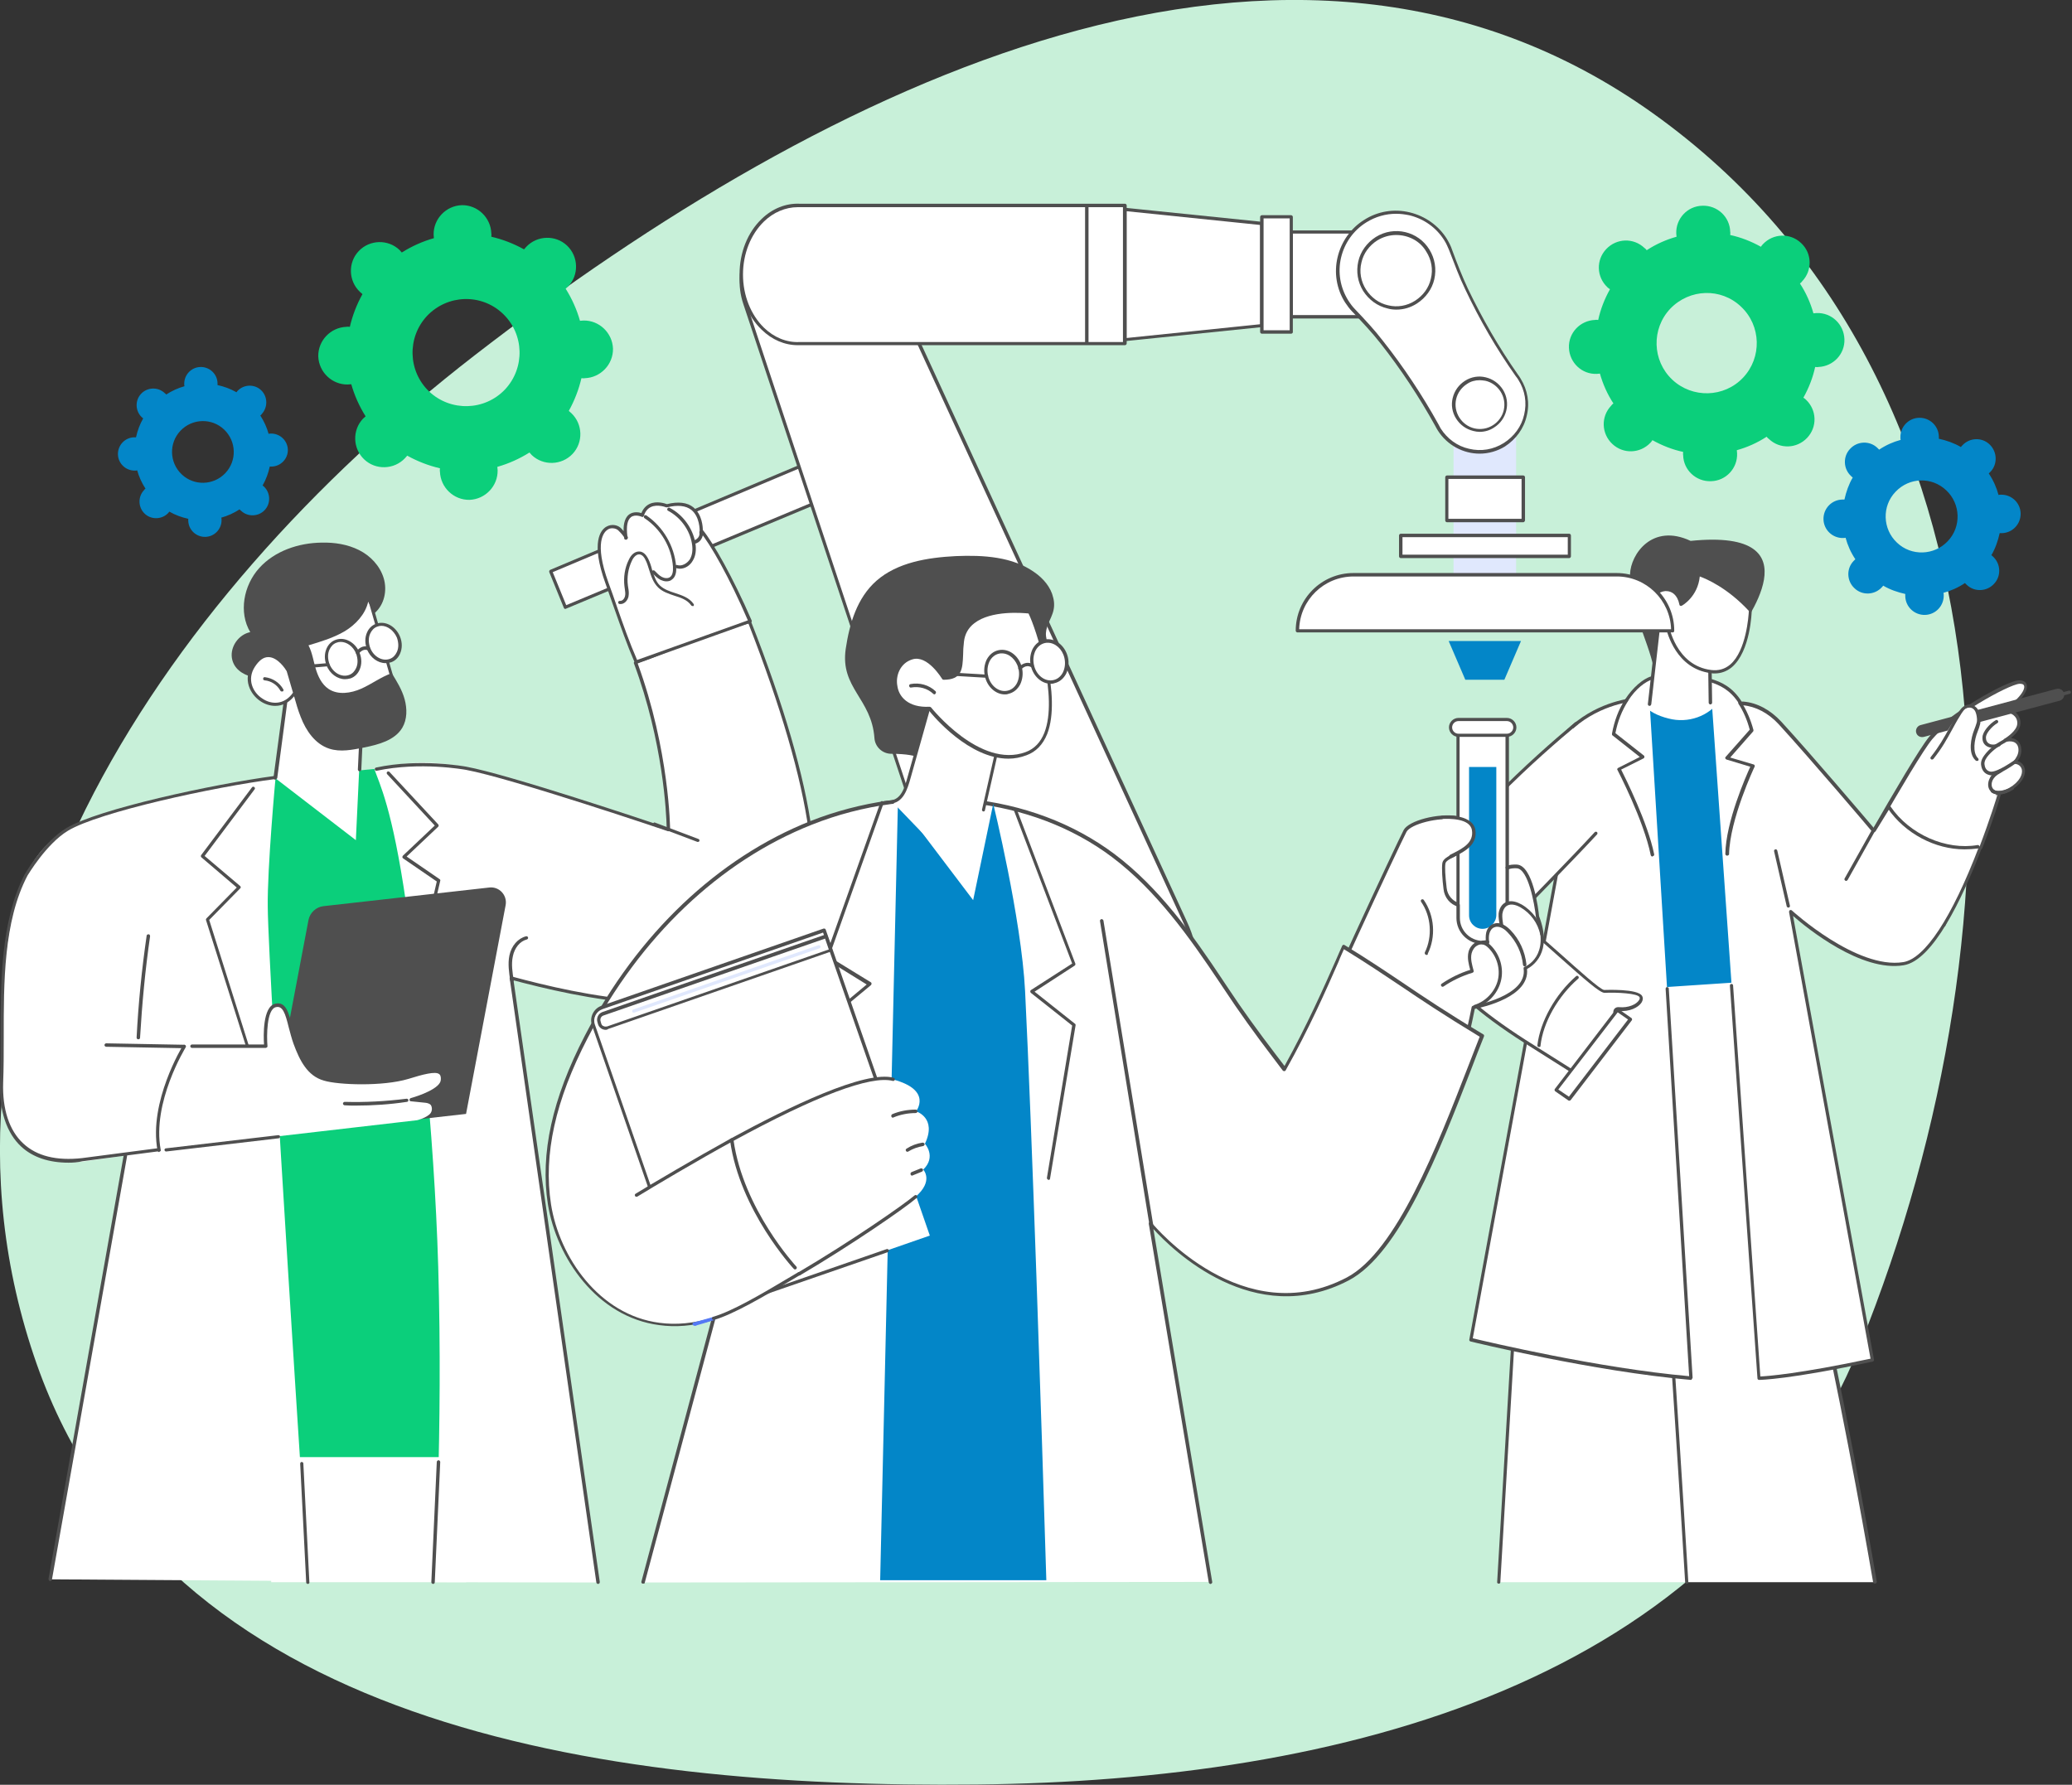 <?xml version="1.0" encoding="utf-8"?>
<!-- Generator: Adobe Illustrator 25.4.1, SVG Export Plug-In . SVG Version: 6.00 Build 0)  -->
<svg version="1.1" id="Layer_1" xmlns="http://www.w3.org/2000/svg" xmlns:xlink="http://www.w3.org/1999/xlink" x="0px" y="0px"
	 viewBox="0 0 722 622" style="enable-background:new 0 0 722 622;" xml:space="preserve">
<rect x="0" y="0" width="722" height="622" fill="#333333" stroke="none"/>
<style type="text/css">
	.st0{fill-rule:evenodd;clip-rule:evenodd;fill:#C8F0D9;}
	.st1{clip-path:url(#SVGID_00000025418084374223527180000009640042708733946815_);}
	.st2{fill:#FFFFFF;}
	.st3{fill:#4F4F4F;}
	.st4{fill:#0386C8;}
	.st5{fill:#0BCF7B;}
	.st6{fill:#E0E8FD;}
	.st7{fill:#5479F5;}
</style>
<path class="st0" d="M340.3,621.9c126.4-1.3,259.9-34.7,307.8-153c60.1-148.6,57.5-336.8-72.1-429.4C449.8-50.7,288,29,165.3,123.9
	C54.3,209.9-34,342.1,12.8,475.4C57.1,601.2,208.4,623.3,340.3,621.9z"/>
<g>
	<defs>
		<rect id="SVGID_1_" y="71" width="721.6" height="481"/>
	</defs>
	<clipPath id="SVGID_00000075129689687965842270000015580383285406397331_">
		<use xlink:href="#SVGID_1_"  style="overflow:visible;"/>
	</clipPath>
	<g style="clip-path:url(#SVGID_00000075129689687965842270000015580383285406397331_);">
		<path class="st2" d="M653.3,551.3c-10.5-60.9-32-171.6-55.7-226.4l-48.3-5.6c0,0-16.6,15-17,47.3c-0.2,20.9-6.2,118.6-10.1,184.8
			H653.3z"/>
		<path class="st3" d="M653.3,551.9c-0.3,0-0.5-0.2-0.6-0.5c-8.4-48.7-30.6-168.2-55.5-226l-47.7-5.5c-1.8,1.8-16.3,16.9-16.6,46.7
			c-0.2,16.8-4.1,83.4-7.6,142.2c-0.9,14.9-1.7,29.4-2.5,42.6c0,0.3-0.3,0.6-0.6,0.5c-0.3,0-0.6-0.3-0.5-0.6
			c0.8-13.2,1.6-27.7,2.5-42.6c3.5-58.8,7.4-125.4,7.6-142.1c0.4-32.1,17-47.6,17.2-47.7c0.1-0.1,0.3-0.2,0.5-0.1l48.3,5.6
			c0.2,0,0.4,0.2,0.5,0.3c25,57.8,47.3,177.7,55.7,226.6C653.9,551.6,653.7,551.9,653.3,551.9C653.4,551.9,653.3,551.9,653.3,551.9
			L653.3,551.9z"/>
		<path class="st3" d="M587.8,551.9c-0.3,0-0.6-0.2-0.6-0.5c-3.7-61.2-10.4-159-10.4-160c0-0.3,0.2-0.6,0.5-0.6
			c0.3,0,0.6,0.2,0.6,0.5c0.1,1,6.7,98.8,10.4,160C588.4,551.6,588.2,551.9,587.8,551.9C587.8,551.9,587.8,551.9,587.8,551.9z"/>
		<path class="st2" d="M635.7,320.4c0,0,30.6-55.2,37.1-63.1s26.8-19.3,30.8-19.5c4-0.3,3.6,5.1-8.2,12.1c0,0,5.1,2.6,5.8,11.6
			c0.4,4.8-23.7,60.9-23.7,60.9L635.7,320.4L635.7,320.4z"/>
		<path class="st3" d="M677.4,322.9C677.4,322.9,677.4,322.9,677.4,322.9l-41.8-2c-0.2,0-0.4-0.1-0.5-0.3c-0.1-0.2-0.1-0.4,0-0.6
			c1.2-2.3,30.7-55.4,37.1-63.2c6.7-8.1,27-19.5,31.2-19.7c1.5-0.1,2.5,0.5,2.8,1.5c0.6,2-1.6,6.1-9.9,11.2
			c1.5,1.2,4.7,4.4,5.3,11.6c0.4,4.9-22.7,58.8-23.7,61.1C677.9,322.8,677.7,322.9,677.4,322.9z M636.7,319.8l40.4,1.9
			c6.8-15.8,23.8-56.4,23.5-60.2c-0.7-8.6-5.4-11.2-5.5-11.2c-0.2-0.1-0.3-0.3-0.3-0.5c0-0.2,0.1-0.4,0.3-0.5
			c8.3-4.9,10.7-8.9,10.2-10.3c-0.2-0.7-1.1-0.7-1.6-0.7c-4,0.3-24,11.6-30.4,19.3C667.3,264.8,640.5,312.9,636.7,319.8z"/>
		<path class="st2" d="M693.4,248.6l2.3-0.3c6.7-2.1,8.9,2.4,7.7,5.2c-1,2.5-4.5,4.6-4.5,4.6c4.8-1.1,5.5,2.5,4.9,4.7
			c-0.4,1.5-1.7,2.9-1.7,2.9c3.8,0.2,5,5.5-1.9,9.6c0,0-3.5,1.9-6,0.5L693.4,248.6z"/>
		<path class="st3" d="M696.4,276.8c-0.8,0-1.7-0.2-2.4-0.6c-0.3-0.2-0.4-0.5-0.2-0.8c0.2-0.3,0.5-0.4,0.8-0.2
			c2.1,1.2,5.4-0.5,5.4-0.5c3.9-2.3,4.9-5,4.5-6.6c-0.3-1.1-1.2-1.8-2.4-1.9c-0.2,0-0.4-0.2-0.5-0.4c-0.1-0.2,0-0.4,0.1-0.6
			c0,0,1.2-1.4,1.5-2.7c0.3-1.1,0.2-2.6-0.7-3.4c-0.7-0.7-1.9-0.9-3.6-0.6c-0.3,0.1-0.6-0.1-0.7-0.3c-0.1-0.3,0-0.6,0.2-0.7
			c0,0,3.4-2,4.3-4.3c0.5-1.2,0.2-2.7-0.7-3.6c-1.3-1.4-3.5-1.6-6.3-0.8c0,0-0.1,0-0.1,0l-2.3,0.3c-0.3,0-0.6-0.2-0.7-0.5
			c0-0.3,0.2-0.6,0.5-0.7l2.2-0.3c4.4-1.3,6.6,0.1,7.5,1.1c1.2,1.3,1.6,3.2,0.9,4.9c-0.6,1.5-1.9,2.7-3,3.6c1.2,0.1,2,0.6,2.5,1.1
			c1.2,1.2,1.3,3.2,1,4.5c-0.2,0.9-0.7,1.8-1.2,2.4c1.3,0.4,2.2,1.3,2.5,2.6c0.5,2-0.6,5.2-5.1,7.8
			C700.5,275.8,698.5,276.8,696.4,276.8L696.4,276.8z"/>
		<path class="st3" d="M718,244.1c-0.1,0-0.2,0.1-0.3,0.1l-47.3,12.6c-1.2,0.3-2.4-0.3-2.7-1.5c-0.3-1.1,0.4-2.3,1.5-2.6l47.3-12.6
			c1.2-0.3,2.4,0.3,2.7,1.5C719.5,242.6,719,243.6,718,244.1L718,244.1z"/>
		<path class="st3" d="M716.9,242.9c-0.3,0-0.5-0.2-0.6-0.4c-0.1-0.3,0.1-0.6,0.4-0.7l4.2-1.1c0.3-0.1,0.6,0.1,0.7,0.4
			c0.1,0.3-0.1,0.6-0.4,0.7l-4.2,1.1C717,242.9,716.9,242.9,716.9,242.9L716.9,242.9z"/>
		<path class="st2" d="M686.6,246.4c1.3-0.2,1.5,0.2,2.2,1.3c0.7,1,0.9,3.4,0.4,4.6c-0.5,1.1-0.3,1.2-0.8,2.3c-1.2,2.9-2,7.8,0.3,10
			l-15.5-0.5c3.5-6.1,6.8-12.2,9.9-16C683.9,247.1,685.3,246.6,686.6,246.4L686.6,246.4z"/>
		<path class="st3" d="M688.8,265.2c-0.1,0-0.3-0.1-0.4-0.2c-2.8-2.6-1.5-8.1-0.5-10.6c0.4-1.1,0.6-1.5,0.9-2.6
			c0.3-1-0.1-3.4-0.7-4.2c-0.6-0.9-1.6-1.2-2.6-0.9c-1,0.3-1.7,1.4-2.6,2.9c-1.1,1.7-1.9,3.3-2.8,4.9c-1.7,3.1-3.3,6.1-6.4,10
			c-0.2,0.2-0.6,0.3-0.8,0.1c-0.3-0.2-0.3-0.6-0.1-0.8c3-3.8,4.6-6.7,6.3-9.8c0.8-1.5,1.7-3.1,2.8-4.9c0.9-1.5,1.8-2.9,3.3-3.4
			c1.4-0.5,3,0.1,3.9,1.4c0.8,1.2,1.2,3.8,0.9,5.2c-0.3,1.1-0.4,1.5-0.9,2.7c-1.1,2.7-1.9,7.3,0.2,9.3c0.2,0.2,0.2,0.6,0,0.8
			C689.1,265.1,688.9,265.2,688.8,265.2L688.8,265.2z"/>
		<path class="st3" d="M696.4,276.9c-0.9,0-1.8-0.2-2.4-0.8c-1.6-1.3-1.4-3.4-0.7-4.8c0.5-1.1,1.2-1.9,3.6-3.2
			c0.3-0.2,0.6-0.1,0.8,0.2c0.2,0.3,0.1,0.6-0.2,0.8c-2.3,1.3-2.7,2-3.1,2.7c-0.5,1-0.7,2.5,0.4,3.4c1.2,1,3.7,0.5,6.1-1
			c0.3-0.2,0.6-0.1,0.8,0.2c0.2,0.3,0.1,0.6-0.2,0.8C699.9,276.2,698,276.9,696.4,276.9L696.4,276.9z"/>
		<path class="st3" d="M693.9,270.2c-0.3,0-0.5,0-0.7-0.1c-1.7-0.4-2.7-1.7-2.9-3.7c-0.1-1.6,0.9-2.9,1.8-4c2-2.3,3.8-3.4,6.5-4.9
			l0.2-0.1c0.3-0.2,0.6-0.1,0.8,0.2c0.2,0.3,0.1,0.6-0.2,0.8l-0.2,0.1c-2.6,1.5-4.3,2.5-6.2,4.6c-0.8,0.9-1.6,2.1-1.5,3.2
			c0.1,1,0.5,2.3,2,2.6c0.9,0.2,3.1-0.3,8.5-4c0.3-0.2,0.6-0.1,0.8,0.2c0.2,0.3,0.1,0.6-0.2,0.8
			C697.5,269.5,695.1,270.2,693.9,270.2L693.9,270.2z"/>
		<path class="st3" d="M694.5,260.6c-0.4,0-0.7,0-1.1-0.1c-1.7-0.4-2.7-1.7-2.6-3.5c0-2,2.5-4.8,4.6-6c0.3-0.2,0.6-0.1,0.8,0.2
			c0.2,0.3,0.1,0.6-0.2,0.8c-2,1.2-4,3.6-4,5c0,0.9,0.3,2,1.7,2.4c0.9,0.2,1.7,0.1,2.6-0.4c0.3-0.1,0.6,0,0.8,0.2
			c0.1,0.3,0,0.6-0.2,0.8C696,260.4,695.2,260.6,694.5,260.6L694.5,260.6z"/>
		<path class="st4" d="M562.5,259.8l6.2-14.9c0,0,16.1-1.7,31.9-0.2c1.8,0.2,3.5,2.1,4.2,4.4L614,279c3.2,10.5,4.4,21.9,3.4,33.2
			l-2.6,29.5l-55.3,3.7L562.5,259.8L562.5,259.8z"/>
		<path class="st2" d="M566.7,243.9c-2,3.1-3.6,7-4.5,11.9l10.2,8.1l-8.3,4.2c0,0,9.3,16.8,11.7,29h1.6l-3.6-50.5l1.3-10
			C572.5,237.4,569.3,239.8,566.7,243.9L566.7,243.9z"/>
		<path class="st2" d="M696.5,277c-2.4,8.1-18.1,56.3-33.1,58.7c-16.7,2.7-39.3-18.1-39.3-18.1l28.5,156.3
			c-29.4,6.4-39.6,6.4-39.6,6.4L596.5,245c0,0-1.5-7.5,0-7.4c6.1,0.5,9.8,7.5,9.9,7.5c0.3,0,0.6,0,0.9,0.1c5,0.4,9.5,3.1,12.8,6.8
			c11.1,12.2,32.7,37.5,32.7,37.5l5.4-8.3L696.5,277L696.5,277z"/>
		<path class="st3" d="M613,480.9c-0.3,0-0.6-0.2-0.6-0.5l-9.6-136.9c0-0.3,0.2-0.6,0.5-0.6c0.3,0,0.6,0.2,0.6,0.5l9.5,136.3
			c2.4-0.1,13.4-0.9,38.4-6.2l-28.4-155.7c0-0.2,0.1-0.5,0.3-0.6c0.2-0.1,0.5-0.1,0.7,0.1c0.2,0.2,22.6,20.6,38.8,18
			c7.5-1.2,16.9-15.4,26.3-40c0.1-0.3,0.4-0.4,0.7-0.3c0.3,0.1,0.4,0.5,0.3,0.7c-6.8,17.7-17,39.1-27.2,40.7
			c-14.7,2.4-33.5-12.8-38.5-17.2l28.2,154.6c0.1,0.3-0.1,0.6-0.4,0.7C623.6,480.8,613.1,480.9,613,480.9L613,480.9z"/>
		<path class="st3" d="M690.2,296c-0.1,0-0.1,0-0.2,0c-0.3-0.1-0.4-0.4-0.3-0.7c3.8-10,6.1-17.5,6.3-18.3c0.1-0.3,0.4-0.5,0.7-0.4
			c0.3,0.1,0.5,0.4,0.4,0.7c-0.2,0.8-2.5,8.4-6.4,18.4C690.6,295.8,690.4,296,690.2,296L690.2,296z"/>
		<path class="st3" d="M684.5,296c-10.2,0-20.7-5.5-26.7-14.3c-0.2-0.3-0.1-0.6,0.2-0.8c0.3-0.2,0.6-0.1,0.8,0.2
			c6.6,9.7,19.3,15.3,30.3,13.4c0.3-0.1,0.6,0.2,0.7,0.5c0.1,0.3-0.2,0.6-0.5,0.7C687.6,295.9,686.1,296,684.5,296L684.5,296z"/>
		<path class="st3" d="M643.3,307c-0.1,0-0.2,0-0.3-0.1c-0.3-0.2-0.4-0.5-0.2-0.8l9.3-16.6c0.2-0.3,0.5-0.4,0.8-0.2
			c0.3,0.2,0.4,0.5,0.2,0.8l-9.3,16.6C643.7,306.8,643.5,307,643.3,307z"/>
		<path class="st3" d="M623.2,316.3c-0.3,0-0.5-0.2-0.6-0.4l-4.4-19.2c-0.1-0.3,0.1-0.6,0.4-0.7c0.3-0.1,0.6,0.1,0.7,0.4l4.4,19.2
			c0.1,0.3-0.1,0.6-0.4,0.7C623.3,316.3,623.3,316.3,623.2,316.3L623.2,316.3z"/>
		<path class="st3" d="M601.8,298.2L601.8,298.2c-0.3,0-0.6-0.3-0.6-0.6c0.2-11.3,7.2-27.1,8.7-30.4l-8.3-2.5
			c-0.2-0.1-0.3-0.2-0.4-0.4c-0.1-0.2,0-0.4,0.1-0.5l8.4-9.5c-0.9-3.4-2.2-6.4-3.9-9c-0.2-0.3-0.1-0.6,0.2-0.8
			c0.3-0.2,0.6-0.1,0.8,0.2c1.8,2.8,3.2,6,4.2,9.7c0,0.2,0,0.4-0.1,0.5l-8,9.1l8.1,2.4c0.2,0,0.3,0.2,0.4,0.3c0.1,0.2,0.1,0.3,0,0.5
			c-0.1,0.2-8.7,18.4-8.9,30.6C602.4,298,602.1,298.2,601.8,298.2L601.8,298.2z"/>
		<path class="st3" d="M652.8,290.1c-0.2,0-0.3-0.1-0.4-0.2c-0.2-0.3-21.6-25.5-32.6-37.5c-3.6-3.9-8-6.2-12.4-6.6
			c-0.2,0-0.5,0-0.9-0.1c-0.2,0-0.4-0.1-0.5-0.3l-0.1-0.3c-3.1-4.8-6.8-6.4-10-7.4c-0.3-0.1-0.5-0.4-0.4-0.7
			c0.1-0.3,0.4-0.5,0.7-0.4c3.4,1,7.4,2.7,10.7,7.9l0,0c0.2,0,0.4,0,0.6,0c4.8,0.4,9.4,2.9,13.2,7c10.1,11,28.8,33,32.2,37l4.7-7.6
			c0.2-0.3,0.5-0.4,0.8-0.2c0.3,0.2,0.4,0.5,0.2,0.8l-5.1,8.3C653.2,290,653,290.1,652.8,290.1C652.8,290.1,652.8,290.1,652.8,290.1
			L652.8,290.1z"/>
		<path class="st2" d="M589.2,480.3l-14.5-237.2c0,0,1.5-6.6,0-6.4c-4.5,0.7-7.7,7.6-8.3,7.8c-7.9,2-19.7,6.9-26.7,18.8
			c-10.2,17.5-9.1,53.6-9.1,53.6l11.4-11.8l-29.6,161.8C512.6,466.9,555,477.3,589.2,480.3z"/>
		<path class="st3" d="M575.8,298.5c-0.3,0-0.5-0.2-0.6-0.5c-2.4-12-11.5-29.5-11.6-29.7c-0.1-0.1-0.1-0.3,0-0.4
			c0-0.1,0.2-0.3,0.3-0.3l7.5-3.8l-9.5-7.5c-0.2-0.1-0.2-0.3-0.2-0.6c0.8-4.4,2.3-8.5,4.6-12c0.2-0.3,0.5-0.3,0.8-0.2
			c0.3,0.2,0.3,0.5,0.2,0.8c-2.1,3.3-3.6,7-4.4,11.2l9.9,7.8c0.2,0.1,0.2,0.3,0.2,0.5c0,0.2-0.1,0.4-0.3,0.5l-7.8,3.9
			c1.5,3,9.3,18.6,11.5,29.5c0.1,0.3-0.1,0.6-0.5,0.7C575.9,298.5,575.9,298.5,575.8,298.5L575.8,298.5z"/>
		<path class="st3" d="M589.2,480.9C589.2,480.9,589.2,480.9,589.2,480.9c-33.9-2.9-76.4-13.3-76.8-13.4c-0.3-0.1-0.5-0.4-0.4-0.7
			l29.6-161l-11.8,10.3c-0.2,0.2-0.4,0.2-0.6,0.1c-0.2-0.1-0.3-0.3-0.3-0.5c0-0.4,0.2-35.3,10.4-52.7c7.9-13.6,20.2-17.9,27-19.3
			c2.6-4,6.1-7.1,9.1-8c0.3-0.1,0.6,0.1,0.7,0.4c0.1,0.3-0.1,0.6-0.4,0.7c-2.2,0.7-5.6,3-8.5,7.6l-0.1,0.1c-0.1,0.1-0.2,0.2-0.4,0.3
			c-6.5,1.3-18.6,5.4-26.5,18.8c-8.9,15.3-10.1,44.4-10.2,50.8l12-10.6c0.2-0.2,0.5-0.2,0.7-0.1c0.2,0.1,0.3,0.4,0.3,0.6
			l-29.8,162.1c5,1.2,43.8,10.4,75.4,13.2l-8.2-135c0-0.3,0.2-0.6,0.5-0.6c0.3,0,0.6,0.2,0.6,0.5l8.3,135.6c0,0.2-0.1,0.3-0.2,0.4
			C589.5,480.8,589.4,480.9,589.2,480.9L589.2,480.9z"/>
		<path class="st2" d="M556.2,290.4c0,0-7.8-37.5-8.2-37.1c-0.4,0.4-47.6,39.2-51.2,62.1c-5.1,32,45.3,52.1,54.1,60
			c5.4-6.6,12.5-15,15.4-18.8c-0.4-0.2-0.8-0.5-1.2-0.7c-3.3-2.6-2.7-5-1-4.2c1.7,0.8,8.8-2.2,7.8-4.1c-1-1.9-10.1-2.2-12.9-2.1
			c-2.8,0.1-24.6-21.7-31.2-25.7C528,319.7,548.7,298.3,556.2,290.4L556.2,290.4z"/>
		<path class="st3" d="M566.4,357.2c-0.1,0-0.2,0-0.3-0.1c-0.5-0.2-0.9-0.5-1.3-0.8c-2.1-1.6-3-3.1-2.5-4.3c0.3-0.7,1-1.1,1.9-1
			c3.3,0.3,6-1,6.9-2.4c0.2-0.3,0.4-0.7,0.2-1.1c-0.7-1.3-7.6-1.7-12.2-1.5c0,0,0,0,0,0c-1.6,0-6.4-4.2-16.2-12.9
			c-6.1-5.4-12.3-11.1-15.3-12.9c-0.1-0.1-0.2-0.2-0.3-0.4c0-0.2,0-0.3,0.2-0.5c0.2-0.2,20.5-20.9,28.2-29.3c0.2-0.2,0.6-0.2,0.8,0
			c0.2,0.2,0.2,0.6,0,0.8c-7.1,7.7-24.6,25.6-27.8,28.9c3.2,2.2,9.1,7.5,14.9,12.6c6.3,5.6,14.1,12.7,15.4,12.7
			c0.5,0,11.8-0.5,13.2,2.1c0.4,0.7,0.3,1.5-0.2,2.3c-1.1,1.7-4.2,3.3-8,2.9c-0.3,0-0.7,0-0.8,0.2c-0.1,0.4,0.3,1.5,2.2,2.9
			c0.3,0.2,0.7,0.5,1.1,0.7c0.3,0.1,0.4,0.5,0.2,0.8C566.8,357,566.6,357.2,566.4,357.2L566.4,357.2z"/>
		<path class="st3" d="M551,375.9c-0.1,0-0.2,0-0.3-0.1c-0.1,0-7.5-4.8-16.6-10.5c-33.1-20.6-42.9-35.7-36.3-56
			c6-18.5,37.4-46.1,50.5-57.1c0.3-0.3,0.6-0.5,0.6-0.5c0.2-0.2,0.6-0.2,0.8,0c0.2,0.2,0.2,0.6,0,0.8c0,0-0.1,0.1-0.7,0.6
			c-10.2,8.5-44.1,37.7-50.2,56.5c-6.4,19.6,3.3,34.4,35.8,54.7c9.1,5.7,16.6,10.5,16.6,10.5c0.3,0.2,0.3,0.5,0.2,0.8
			C551.4,375.8,551.2,375.9,551,375.9L551,375.9z"/>
		<path class="st3" d="M536.3,364.9C536.3,364.9,536.3,364.9,536.3,364.9c-0.4,0-0.6-0.3-0.6-0.6c1-8.4,6.3-17.8,13.5-24.1
			c0.2-0.2,0.6-0.2,0.8,0.1c0.2,0.2,0.2,0.6-0.1,0.8c-7,6.1-12.2,15.2-13.1,23.3C536.9,364.7,536.6,364.9,536.3,364.9L536.3,364.9z"
			/>
		<path class="st3" d="M528,320.3c-0.1,0-0.2,0-0.3-0.1l-5.6-4.2c-0.3-0.2-0.3-0.6-0.1-0.8c0.2-0.3,0.6-0.3,0.8-0.1l5.6,4.2
			c0.3,0.2,0.3,0.6,0.1,0.8C528.3,320.2,528.2,320.3,528,320.3z"/>
		<path class="st2" d="M542.2,379.8l21.3-27.8l4.6,3.2L546.8,383L542.2,379.8z"/>
		<path class="st3" d="M546.8,383.6c-0.1,0-0.2,0-0.3-0.1l-4.6-3.2c-0.1-0.1-0.2-0.2-0.2-0.4c0-0.2,0-0.3,0.1-0.4l21.3-27.8
			c0.2-0.2,0.5-0.3,0.8-0.1l4.6,3.2c0.1,0.1,0.2,0.2,0.2,0.4c0,0.2,0,0.3-0.1,0.4l-21.3,27.8C547.2,383.5,547,383.6,546.8,383.6
			L546.8,383.6z M543,379.7l3.7,2.5l20.6-26.9l-3.6-2.5L543,379.7z"/>
		<path class="st3" d="M568,200.1c-0.4,11.5,6.2,22.8,8.2,32.5c18.6,0.6,28.2-7.6,29.5-11.8c0.7-2.3,28.7-36.9-16.6-32.3
			C575.7,182.2,568.2,193.2,568,200.1z"/>
		<path class="st2" d="M571.2,243.3l3.6-0.3l4.8-36.4c0.1-0.7,0.9-0.9,1.3-0.4l14.9,19.1l0.1,17.8c0,0,1.5,0.7,3.4,1
			c-3.8,5.5-11.1,8.1-17.9,6.3C573.3,248.4,571.6,244.2,571.2,243.3z"/>
		<path class="st3" d="M574.8,246C574.8,246,574.7,246,574.8,246c-0.4,0-0.6-0.3-0.6-0.6l4.3-38.1c0-0.2,0.2-0.4,0.4-0.5
			c0.2-0.1,0.4,0,0.6,0.1l16.6,15.8c0.1,0.1,0.2,0.3,0.2,0.4l0.3,21.8c0,0.3-0.3,0.6-0.6,0.6h0c-0.3,0-0.6-0.3-0.6-0.6l-0.3-21.6
			l-15.5-14.8l-4.2,36.9C575.3,245.8,575.1,246,574.8,246L574.8,246z"/>
		<path class="st2" d="M609.9,212.6c0,0-0.6,23-13.7,21.4c-13-1.6-15.3-16.2-15.3-16.2s-5.4-1.1-5.5-7c-0.2-6,9.1-8.2,10.3-0.3
			c0,0,5.7-3.1,6-10.5C591.7,200,600.8,202.5,609.9,212.6z"/>
		<path class="st3" d="M597.5,234.7c-0.4,0-0.9,0-1.3-0.1c-12.1-1.5-15.3-14-15.8-16.3c-1.3-0.4-5.5-2.1-5.6-7.5
			c-0.1-3.5,2.7-5.7,5.3-5.9c2.2-0.2,5,0.9,5.9,4.7c1.5-1.1,4.8-4.1,5-9.5c0-0.2,0.1-0.3,0.2-0.4c0.1-0.1,0.3-0.1,0.5-0.1
			c0.4,0.1,9.4,2.7,18.5,12.7c0.1,0.1,0.2,0.3,0.2,0.4c0,0.6-0.4,14.2-6.9,19.8C601.8,233.9,599.8,234.7,597.5,234.7L597.5,234.7z
			 M580.6,206c-0.1,0-0.3,0-0.4,0c-2.1,0.2-4.4,1.9-4.3,4.8c0.1,5.4,4.9,6.4,5.1,6.5c0.2,0,0.4,0.2,0.5,0.5
			c0,0.1,2.4,14.2,14.8,15.7c2.5,0.3,4.7-0.3,6.6-1.9c5.6-4.8,6.4-16.9,6.5-18.7c-7.5-8.1-14.9-11.2-17.1-12c-0.7,7-6,10.1-6.3,10.2
			c-0.2,0.1-0.4,0.1-0.5,0c-0.2-0.1-0.3-0.2-0.3-0.4C584.5,207.2,582.5,206,580.6,206L580.6,206z"/>
		<path class="st3" d="M581.9,215.8c-0.3,0-0.6-0.2-0.6-0.5c-0.2-2-1.2-3.9-2.9-5.1c-0.3-0.2-0.3-0.5-0.1-0.8
			c0.2-0.3,0.5-0.3,0.8-0.1c1.9,1.4,3.2,3.6,3.4,6C582.5,215.4,582.3,215.7,581.9,215.8C581.9,215.8,581.9,215.8,581.9,215.8z"/>
		<path class="st2" d="M162.3,472H94.5v79.4h67.9V472z"/>
		<path class="st5" d="M100.3,507.8h71.6l-26.8-200.1l-11.7-40l-40.1,3.8c0,0-4.5,51.7-4,70.1C89.7,360,100.3,507.8,100.3,507.8
			L100.3,507.8z"/>
		<path class="st2" d="M261.4,216.5c-16.2,5.8-26.8,10-39.7,14.2c10.3,27.4,11.4,58.2,11.4,58.2s-54.5-18.5-70.5-21.4
			c-0.9-0.2-3.1-0.7-6.3-1.1l-3.6-0.4c-4.7-0.4-10.7-0.3-17.2,1.1l-5.1,0.8c1.8,5.2,6.3,13.7,11.1,46.9c4.1,28,9.8,78.9,11.2,126.6
			c1.7,57.4-1.4,110-1.4,110l56.9,0.1l-30.2-210.6c21.7,5.9,70.5,17.6,94.2-3C298.6,315.2,276,260.6,261.4,216.5L261.4,216.5z"/>
		<path class="st3" d="M178.4,342.3c-0.3,0-0.5-0.2-0.6-0.5c-0.4-2.7-0.9-5.9-0.3-8.8c0.7-3.4,3-6,5.8-6.7c0.3-0.1,0.6,0.1,0.7,0.4
			c0.1,0.3-0.1,0.6-0.4,0.7c-2.4,0.6-4.3,2.9-4.9,5.9c-0.6,2.8-0.1,5.6,0.3,8.4C179,341.9,178.8,342.2,178.4,342.3
			C178.4,342.3,178.4,342.3,178.4,342.3L178.4,342.3z"/>
		<path class="st3" d="M139.2,366.3c0,0-0.1,0-0.1,0c-0.3-0.1-0.5-0.4-0.4-0.7l13.5-58.4l-11.8-8.1c-0.1-0.1-0.2-0.3-0.2-0.4
			c0-0.2,0.1-0.3,0.2-0.5l11.1-10.5l-16.6-17.9c-0.2-0.2-0.2-0.6,0-0.8c0.2-0.2,0.6-0.2,0.8,0l17,18.3c0.2,0.2,0.2,0.6,0,0.8
			l-11,10.4l11.5,7.9c0.2,0.1,0.3,0.4,0.2,0.6l-13.6,58.8C139.7,366.1,139.5,366.3,139.2,366.3L139.2,366.3z"/>
		<path class="st3" d="M150.9,552C150.9,552,150.9,552,150.9,552c-0.3,0-0.6-0.3-0.6-0.6l1.9-41.9c0-0.3,0.3-0.6,0.6-0.6
			c0.3,0,0.6,0.3,0.6,0.6l-1.9,41.9C151.5,551.8,151.2,552,150.9,552L150.9,552z"/>
		<path class="st3" d="M208.4,552c-0.3,0-0.5-0.2-0.6-0.5l-30.2-210.6c0-0.3,0.2-0.6,0.5-0.7c0.3,0,0.6,0.2,0.7,0.5L209,551.3
			C209,551.7,208.8,552,208.4,552C208.4,552,208.4,552,208.4,552z"/>
		<path class="st3" d="M232.6,350.1c-2.6,0-5.3-0.1-8.1-0.3c-17.6-1.1-34.9-5.3-46.5-8.4c-0.3-0.1-0.5-0.4-0.4-0.7
			c0.1-0.3,0.4-0.5,0.7-0.4c11.5,3.1,28.7,7.3,46.2,8.4c21.4,1.3,37.3-2.5,47.4-11.2c9.8-8.5,13.1-24.6,9.9-47.9
			c-2.6-19-9.7-43.3-21-72.3c-12.7,3.3-17.7,5.4-23.9,8.1c-3.8,1.6-8,3.4-14.7,5.8c11.1,30.4,11.3,57.6,11.3,57.9
			c0,0.2-0.1,0.4-0.2,0.5c-0.2,0.1-0.3,0.1-0.5,0.1c-0.5-0.2-54.7-18.5-70.4-21.4c-0.6-0.1-16-2.9-31.1,0.3
			c-0.3,0.1-0.6-0.1-0.7-0.4c-0.1-0.3,0.1-0.6,0.4-0.7c15.3-3.3,30.9-0.4,31.5-0.3c14.7,2.7,63,18.9,69.8,21.2
			c-0.1-4.8-1.2-29.7-11.4-57.2c-0.1-0.1,0-0.3,0-0.4c0.1-0.1,0.2-0.2,0.3-0.3c7-2.5,11.3-4.4,15.2-6c6.3-2.7,11.4-4.9,24.6-8.2
			c0.3-0.1,0.6,0.1,0.7,0.3c11.5,29.3,18.6,53.8,21.2,73c3.3,23.7-0.2,40.2-10.3,48.9C263.8,346.1,250.3,350.1,232.6,350.1
			L232.6,350.1z"/>
		<path class="st3" d="M243.2,293.4c-0.1,0-0.1,0-0.2,0l-15.1-5.7c-0.3-0.1-0.4-0.4-0.3-0.7c0.1-0.3,0.4-0.5,0.7-0.3l15.1,5.7
			c0.3,0.1,0.4,0.4,0.3,0.7C243.7,293.2,243.5,293.4,243.2,293.4z"/>
		<path class="st2" d="M197,211.6l-5.1-12.5l133.9-56.4l4.4,13.3L197,211.6z"/>
		<path class="st3" d="M197,212.2c-0.1,0-0.2,0-0.2,0c-0.1-0.1-0.3-0.2-0.3-0.3l-5.1-12.5c-0.1-0.3,0-0.6,0.3-0.8l133.9-56.4
			c0.1-0.1,0.3-0.1,0.5,0c0.1,0.1,0.3,0.2,0.3,0.3l4.4,13.3c0.1,0.3,0,0.6-0.3,0.7l-133.2,55.6C197.1,212.2,197.1,212.2,197,212.2z
			 M192.6,199.4l4.7,11.5l132.2-55.2l-4.1-12.2L192.6,199.4L192.6,199.4z"/>
		<path class="st2" d="M261.4,216.5c-6.4-14.9-13.4-27.3-17-31.6c0,0,0.5-12-12-8.6c0,0-6.6-2.8-8.5,3.2c0,0-7.4-3.3-5.8,8.1
			c0,0,0.7,0-2-3c-2.7-2.9-11.9-1.3-4.6,18.6c3.6,10,6.3,18.4,10.2,27.5L261.4,216.5L261.4,216.5z"/>
		<path class="st3" d="M221.7,231.3c-0.2,0-0.4-0.1-0.5-0.3c-2.8-6.5-4.9-12.6-7.2-19.1c-1-2.7-1.9-5.5-3-8.5
			c-5.3-14.6-1.6-18.7,0.2-19.8c2-1.2,4.3-0.6,5.4,0.7c0.3,0.3,0.5,0.6,0.7,0.8c-0.1-2.8,0.6-4.8,1.9-5.8c1.5-1.1,3.4-0.8,4.3-0.5
			c0.6-1.5,1.6-2.6,2.9-3.2c2.4-1.1,5.2-0.2,6,0.1c3.9-1,7.1-0.6,9.2,1.1c3.1,2.5,3.3,6.9,3.3,7.9c3.6,4.4,10.5,16.5,17,31.5
			c0.1,0.1,0.1,0.3,0,0.5c-0.1,0.1-0.2,0.3-0.3,0.3l-39.7,14.2C221.8,231.3,221.8,231.3,221.7,231.3L221.7,231.3z M213.4,184.1
			c-0.6,0-1.1,0.1-1.7,0.5c-1.2,0.8-4.8,4.3,0.3,18.4c1.1,3,2.1,5.8,3,8.5c2.2,6.3,4.3,12.3,7,18.5l38.6-13.8
			c-6.4-14.9-13.2-26.8-16.7-30.9c-0.1-0.1-0.1-0.2-0.1-0.4c0,0,0.1-4.8-2.9-7.2c-1.9-1.5-4.8-1.8-8.4-0.9c-0.1,0-0.3,0-0.4,0
			c0,0-3-1.2-5.3-0.1c-1.1,0.5-2,1.6-2.4,3c-0.1,0.2-0.2,0.3-0.3,0.4c-0.1,0.1-0.3,0.1-0.5,0c0,0-2.2-1-3.7,0.1
			c-1.3,1-1.7,3.2-1.3,6.6c0.3,0.5,0.2,0.7,0.1,0.9c-0.1,0.2-0.3,0.4-0.6,0.4c-0.3,0-0.6-0.2-0.6-0.5c0-0.2,0-0.3-0.1-0.5
			c-0.2-0.3-0.7-1-1.8-2.1C215.2,184.5,214.3,184.1,213.4,184.1L213.4,184.1z"/>
		<path class="st3" d="M241.3,211.2c-0.2,0-0.4-0.1-0.5-0.3c-1.3-1.8-3.5-2.6-5.8-3.3c-2.1-0.7-4.2-1.4-5.7-2.9
			c-1.7-1.7-2.4-3.9-3.1-6.1c-0.4-1.2-0.7-2.4-1.3-3.5c-0.3-0.7-1-1.8-2.1-1.9c-1.4-0.1-2.4,1.7-2.6,2.2c-1.3,2.7-1.8,5.8-1.4,8.7
			c0,0.2,0.1,0.4,0.1,0.7c0.2,1,0.3,2,0.1,3.1c-0.3,1.4-1.5,2.8-3.1,2.6c-0.3,0-0.5-0.3-0.5-0.6c0-0.3,0.3-0.5,0.6-0.5
			c0.9,0.1,1.6-0.8,1.8-1.7c0.2-0.8,0-1.7-0.1-2.6c0-0.2-0.1-0.5-0.1-0.7c-0.4-3.2,0.1-6.5,1.5-9.3c0.9-2,2.3-3,3.8-2.9
			c1.2,0.1,2.2,1,3,2.6c0.6,1.2,1,2.5,1.3,3.7c0.7,2.1,1.3,4.2,2.8,5.6c1.4,1.3,3.4,2,5.3,2.6c2.4,0.8,4.9,1.6,6.4,3.8
			c0.2,0.3,0.1,0.6-0.2,0.8C241.6,211.2,241.5,211.2,241.3,211.2L241.3,211.2z"/>
		<path class="st3" d="M232.2,202.6c-0.7,0-1.3-0.2-2-0.5c-1.2-0.6-2.1-1.6-2.9-2.4c-0.2-0.2-0.2-0.6,0-0.8c0.2-0.2,0.6-0.2,0.8,0
			c0.8,0.8,1.6,1.7,2.6,2.2c0.8,0.4,2,0.6,2.8,0c0.8-0.6,1.1-1.8,1-3.6c-0.5-6.8-4.2-13.1-9.9-16.9c-0.3-0.2-0.3-0.5-0.2-0.8
			c0.2-0.3,0.5-0.3,0.8-0.2c5.9,4,9.8,10.7,10.4,17.8c0.2,2.2-0.3,3.8-1.5,4.6C233.7,202.4,233,202.6,232.2,202.6L232.2,202.6z"/>
		<path class="st3" d="M236.9,198.2c-0.4,0-0.9-0.1-1.3-0.2c-0.3-0.1-0.5-0.4-0.4-0.7c0.1-0.3,0.4-0.5,0.7-0.4
			c1.7,0.6,3.6-0.6,4.5-2c0.8-1.4,1.1-3.2,0.7-5.5c-0.8-4.8-4-9.1-8.3-11.4c-0.3-0.1-0.4-0.5-0.2-0.8c0.1-0.3,0.5-0.4,0.8-0.2
			c4.6,2.4,8,7.1,8.9,12.2c0.4,2.5,0.1,4.6-0.9,6.2C240.4,197.2,238.6,198.2,236.9,198.2z"/>
		<path class="st3" d="M241.9,189.5c-0.3,0-0.5-0.2-0.6-0.5c-0.1-0.3,0.1-0.6,0.5-0.7c0.6-0.1,1.1-0.5,1.5-1
			c0.4-0.5,0.5-1.1,0.4-1.7c-0.1-0.3,0.1-0.6,0.5-0.7c0.3-0.1,0.6,0.1,0.7,0.5c0.2,0.9-0.1,1.8-0.6,2.6c-0.5,0.8-1.3,1.3-2.2,1.5
			C242,189.5,242,189.5,241.9,189.5L241.9,189.5z"/>
		<path class="st3" d="M162.4,388.2L93.2,396l14.3-75.4c0.5-2.5,2.6-4.5,5.2-4.8l57.8-6.5c3.5-0.4,6.3,2.7,5.7,6.1L162.4,388.2z"/>
		<path class="st2" d="M107.3,551c0,0-13.8-210-14-234.9c-0.2-13.5,2.7-44.9,2.7-44.9c-22.8,3.7-41.1,5.4-68.4,16.1
			C1.4,297.3,0.3,333,0.6,377.6c0.1,14.2,5.7,29.7,28.4,27.2l14.7-2.1L17.5,550.4L107.3,551L107.3,551z"/>
		<path class="st3" d="M107.3,552c-0.3,0-0.6-0.2-0.6-0.5l-2.1-41.4c0-0.3,0.2-0.6,0.5-0.6c0.3,0,0.6,0.2,0.6,0.5l2.1,41.4
			C107.9,551.7,107.6,552,107.3,552C107.3,552,107.3,552,107.3,552z"/>
		<path class="st3" d="M17.5,551c0,0-0.1,0-0.1,0c-0.3-0.1-0.5-0.4-0.5-0.7l26.2-147.7c0.1-0.3,0.3-0.5,0.7-0.5
			c0.3,0.1,0.5,0.4,0.5,0.7L18.1,550.5C18,550.8,17.8,551,17.5,551L17.5,551z"/>
		<path class="st3" d="M23.9,405.2c-6.9,0-12.5-1.9-16.5-5.6C2.3,394.9-0.3,387,0,377.5c0.2-5,0.2-10.3,0.2-15.9
			c0-19,0-40.6,8.4-56.9c0.3-0.5,6.6-11.3,14.5-16.1c10.9-6.6,51-15.3,72.7-18.2c0.3,0,0.6,0.2,0.6,0.5c0,0.3-0.2,0.6-0.5,0.6
			c-21.6,2.8-61.4,11.5-72.2,18c-7.6,4.6-14,15.5-14.1,15.6c-8.4,16-8.3,37.4-8.3,56.3c0,5.6,0,10.9-0.2,15.9
			c-0.3,9.2,2.1,16.7,7,21.2c4.7,4.4,11.6,6.1,20.5,5.1l26.8-3.5c0.3,0,0.6,0.2,0.6,0.5c0,0.3-0.2,0.6-0.5,0.6l-26.8,3.5
			C27.1,405.1,25.4,405.2,23.9,405.2L23.9,405.2z"/>
		<path class="st3" d="M48.2,362.2C48.2,362.2,48.2,362.2,48.2,362.2c-0.4,0-0.6-0.3-0.6-0.6c0.6-11.8,1.8-23.8,3.5-35.5
			c0-0.3,0.3-0.5,0.7-0.5c0.3,0,0.5,0.3,0.5,0.7c-1.7,11.7-2.8,23.6-3.5,35.4C48.8,362,48.5,362.2,48.2,362.2L48.2,362.2z"/>
		<path class="st3" d="M64.1,365.3L64.1,365.3l-27.1-0.5c-0.3,0-0.6-0.3-0.6-0.6c0-0.3,0.3-0.6,0.6-0.6l27.1,0.5
			c0.3,0,0.6,0.3,0.6,0.6C64.7,365.1,64.5,365.3,64.1,365.3z"/>
		<path class="st3" d="M93.2,386.8c-0.2,0-0.5-0.2-0.6-0.4l-20.8-65.7c-0.1-0.2,0-0.4,0.1-0.6l10.6-10.8l-12.3-10.5
			c-0.2-0.2-0.3-0.5-0.1-0.8l17.7-23.6c0.2-0.3,0.6-0.3,0.8-0.1c0.3,0.2,0.3,0.6,0.1,0.8l-17.4,23.2l12.4,10.5
			c0.1,0.1,0.2,0.3,0.2,0.4c0,0.2-0.1,0.3-0.2,0.4l-10.8,11l20.6,65.4c0.1,0.3-0.1,0.6-0.4,0.7C93.3,386.8,93.3,386.8,93.2,386.8
			L93.2,386.8z"/>
		<path class="st2" d="M64.2,364.7c0,0-11.9,19.2-8.8,36.1l89.9-10.4c0,0,2.4-0.5,4.2-1.9c1.9-1.5,0.9-4.6-1.5-4.8l-4.8-0.5
			c0,0,10.8-2.8,11-7c0.2-4.2-3.3-3.6-12-0.9c-8.8,2.7-24.1,2.1-29.1,0.6c-5-1.4-7.8-5.8-10.2-12.4c-2.5-6.7-2.5-14.2-6.9-13.1
			c-4.4,1.1-3.4,14.3-3.4,14.3L64.2,364.7L64.2,364.7z"/>
		<path class="st3" d="M150.4,389.4c-0.1,0-0.3-0.1-0.4-0.2c-0.2-0.2-0.2-0.6,0-0.8c0.8-0.8,1.1-1.7,0.8-2.5
			c-0.4-0.9-1.4-1.5-2.7-1.6l-4.9-0.5c-0.3,0-0.5-0.2-0.5-0.5c0-0.3,0.2-0.5,0.4-0.6c2.9-0.8,10.4-3.4,10.5-6.4
			c0.1-1.4-0.3-1.8-0.6-2c-1.3-1-5.6,0.1-10.7,1.7c-9,2.7-24.5,2.1-29.4,0.6c-5.8-1.6-8.5-7.1-10.6-12.8c-0.7-1.9-1.2-4-1.7-5.8
			c-1.2-4.9-2.1-7.6-4.5-7c-3.2,0.8-3.2,10.1-2.9,13.6c0,0.2,0,0.3-0.2,0.4c-0.1,0.1-0.3,0.2-0.4,0.2l-25.7,0
			c-0.3,0-0.6-0.3-0.6-0.6c0-0.3,0.3-0.6,0.6-0.6l25.1,0c-0.2-2.9-0.5-13.2,3.9-14.2c3.7-0.9,4.7,3.1,5.9,7.8c0.5,1.9,1,3.8,1.7,5.7
			c2.7,7.4,5.6,10.9,9.9,12.1c4.9,1.4,20,2,28.8-0.6c6.8-2.1,10.1-2.8,11.8-1.5c0.8,0.6,1.1,1.6,1,3c-0.1,3.2-5.2,5.5-8.6,6.7l2,0.2
			c1.7,0.1,3.1,1,3.6,2.4c0.5,1.2,0.1,2.6-1,3.7C150.7,389.3,150.5,389.4,150.4,389.4z"/>
		<path class="st3" d="M57.9,401.3c-0.3,0-0.5-0.2-0.6-0.5c0-0.3,0.2-0.6,0.5-0.6l39.2-4.6c0.3,0,0.6,0.2,0.6,0.5
			c0,0.3-0.2,0.6-0.5,0.6L57.9,401.3C57.9,401.3,57.9,401.3,57.9,401.3L57.9,401.3z"/>
		<path class="st3" d="M55.5,401.5c-0.3,0-0.5-0.2-0.6-0.5c-3.2-17,8.7-36.4,8.8-36.6c0.2-0.3,0.5-0.4,0.8-0.2
			c0.3,0.2,0.4,0.5,0.2,0.8c-0.1,0.2-11.8,19.2-8.7,35.7c0.1,0.3-0.1,0.6-0.5,0.7C55.5,401.5,55.5,401.5,55.5,401.5z"/>
		<path class="st3" d="M123.9,385.3c-1.3,0-2.6,0-3.8-0.1c-0.3,0-0.6-0.3-0.6-0.6c0-0.3,0.3-0.6,0.6-0.6h0
			c7.2,0.2,14.4-0.2,21.6-1.1c0.3,0,0.6,0.2,0.6,0.5c0,0.3-0.2,0.6-0.5,0.6C135.9,384.9,129.9,385.3,123.9,385.3L123.9,385.3z"/>
		<path class="st2" d="M126.5,239.9l-2.5,52.9l-28.2-21.7l4.1-30.7L126.5,239.9z"/>
		<path class="st3" d="M95.9,271.7C95.9,271.7,95.8,271.7,95.9,271.7c-0.4,0-0.6-0.3-0.6-0.7l4.1-30.7c0-0.3,0.3-0.5,0.6-0.5
			l26.6-0.4c0.2,0,0.3,0.1,0.4,0.2c0.1,0.1,0.2,0.3,0.2,0.4l-1.3,28.2c0,0.3-0.3,0.6-0.6,0.6c-0.3,0-0.6-0.3-0.6-0.6l1.3-27.6
			l-25.4,0.4l-4,30.2C96.4,271.5,96.2,271.7,95.9,271.7L95.9,271.7z"/>
		<path class="st2" d="M127.8,205.1l10.7,37.4c0,0-23.3,12.6-26.2,5c-3-7.6-10.4-26.9-10.4-26.9L127.8,205.1z"/>
		<path class="st3" d="M117,250.5c-1.1,0-2-0.1-2.8-0.4c-1.2-0.4-2.1-1.2-2.5-2.4c-2.9-7.5-10.3-26.7-10.4-26.9
			c-0.1-0.3,0-0.6,0.2-0.7l25.9-15.6c0.2-0.1,0.3-0.1,0.5,0c0.2,0.1,0.3,0.2,0.3,0.4l10.7,37.4c0.1,0.3,0,0.5-0.3,0.7
			C138.1,243.4,124.8,250.5,117,250.5L117,250.5z M102.6,220.9c1.1,3,7.5,19.6,10.2,26.4c0.3,0.8,0.9,1.4,1.8,1.7
			c5.7,2.1,20.5-5.4,23.2-6.8L127.4,206L102.6,220.9L102.6,220.9z"/>
		<path class="st3" d="M80.8,229.3c-0.6-4,2.4-8.2,6.4-9c-4.1-6.9-2.3-16.3,3.1-22.3c5.4-6,13.7-8.8,21.8-8.9c4.5-0.1,9,0.6,13,2.6
			c4,2,7.3,5.5,8.6,9.8c1.3,4.3,0.2,9.3-3.2,12.2c-0.7-1.3-1.4-2.6-2.2-4c-1,4.4-4.4,8-8.2,10.3c-3.9,2.3-8.3,3.6-12.6,4.9
			c1.3,2.5,1.7,5.4,2.5,8.1c0.8,2.7,2.1,5.5,4.5,7.1c3.3,2.2,7.8,1.5,11.4-0.1c3.6-1.6,6.9-4.1,10.6-5.4c1.8,2.9,3.6,5.8,4.5,9.1
			c0.9,3.3,0.9,7-0.8,9.9c-2.6,4.4-8.3,5.9-13.3,6.9c-4,0.8-8.3,1.7-12.2,0.4c-4.9-1.6-8.1-6.3-9.9-11c-1.9-4.7-2.7-9.8-4.8-14.5
			c-2.3,0.3-4.6,0.5-6.9,0.8c-2.1,0.2-3.4,0.3-5.3-0.3C84.4,235,81.4,233,80.8,229.3L80.8,229.3z"/>
		<path class="st2" d="M100.4,233.6c0,0-6.3-10.5-12.1-1.5c-5.8,9,7.9,19.2,14.4,9.4L100.4,233.6z"/>
		<path class="st3" d="M95.9,246c-1.8,0-3.6-0.6-5.1-1.6c-3.8-2.5-6.2-7.8-3-12.7c1.7-2.6,3.6-3.9,5.7-3.9c0,0,0.1,0,0.1,0
			c4.1,0.1,7.2,5.2,7.3,5.4c0,0,0,0.1,0.1,0.1l2.3,7.9c0,0.2,0,0.3-0.1,0.5C101.1,244.8,98.5,246,95.9,246L95.9,246z M93.5,229
			c-1.7,0-3.2,1.1-4.7,3.4c-2.8,4.3-0.8,8.9,2.7,11.1c3.1,2.1,7.6,2.2,10.6-2.1l-2.2-7.5C99.5,233.2,96.8,229,93.5,229
			C93.5,229,93.5,229,93.5,229z"/>
		<path class="st3" d="M98.2,241c-0.2,0-0.4-0.1-0.5-0.3c-1.1-2-3.2-3.4-5.5-3.6c-0.3,0-0.6-0.3-0.5-0.6c0-0.3,0.3-0.6,0.6-0.5
			c2.7,0.3,5.1,1.9,6.4,4.2c0.2,0.3,0.1,0.6-0.2,0.8C98.4,240.9,98.3,241,98.2,241L98.2,241z"/>
		<path class="st3" d="M120.2,236.7c-2.6,0-5.3-1.9-6.4-4.8c-0.8-2-0.8-4.1,0-5.9c0.6-1.4,1.7-2.5,3.1-3c3.2-1.2,6.9,0.8,8.4,4.5
			c0.8,2,0.8,4.1,0,5.9c-0.6,1.4-1.7,2.5-3.1,3C121.5,236.6,120.8,236.7,120.2,236.7L120.2,236.7z M118.7,223.7
			c-0.5,0-1,0.1-1.5,0.3c-1.1,0.4-1.9,1.3-2.4,2.4c-0.7,1.5-0.6,3.3,0,5c1.2,3.1,4.3,4.8,6.9,3.8c1.1-0.4,1.9-1.3,2.4-2.4
			c0.7-1.5,0.6-3.3,0-5C123.1,225.3,120.9,223.7,118.7,223.7L118.7,223.7z"/>
		<path class="st2" d="M138.8,222c1.4,3.4,0.1,7.1-2.7,8.2c-2.9,1.1-6.3-0.7-7.6-4.1c-1.4-3.4-0.1-7.1,2.7-8.2
			C134,216.8,137.4,218.6,138.8,222z"/>
		<path class="st3" d="M134.3,231.1c-2.6,0-5.3-1.9-6.4-4.8c-0.8-2-0.8-4.1,0-5.9c0.6-1.4,1.7-2.5,3.1-3c3.2-1.2,6.9,0.8,8.4,4.5
			c0.8,2,0.8,4.1,0,5.9c-0.6,1.4-1.7,2.5-3.1,3C135.6,231,135,231.1,134.3,231.1z M132.9,218.1c-0.5,0-1,0.1-1.5,0.3
			c-1.1,0.4-1.9,1.3-2.4,2.4c-0.7,1.5-0.6,3.3,0,5c1.2,3.1,4.3,4.8,6.9,3.8c1.1-0.4,1.9-1.3,2.4-2.4c0.7-1.5,0.6-3.3,0-5
			C137.2,219.7,135,218.1,132.9,218.1L132.9,218.1z"/>
		<path class="st3" d="M124.6,228.1c-0.1,0-0.2,0-0.3-0.1c-0.3-0.2-0.4-0.5-0.2-0.8c0.6-1,2.3-2.6,4.5-1.7c0.3,0.1,0.4,0.5,0.3,0.8
			c-0.1,0.3-0.5,0.4-0.8,0.3c-1.8-0.7-3,1.2-3.1,1.2C125,228,124.8,228.1,124.6,228.1L124.6,228.1z"/>
		<path class="st3" d="M100.3,233.4c-0.3,0-0.5-0.2-0.6-0.5c0-0.3,0.2-0.6,0.5-0.6l14-1.2c0.3,0,0.6,0.2,0.6,0.5
			c0,0.3-0.2,0.6-0.5,0.6L100.3,233.4C100.3,233.4,100.3,233.4,100.3,233.4L100.3,233.4z"/>
		<path class="st2" d="M416.8,392.9H241.1v-38c0-24.9,20.2-45.2,45.2-45.2h95.1c19.6,0,35.4,15.9,35.4,35.4V392.9z"/>
		<path class="st3" d="M416.8,393.4H241.1c-0.3,0-0.6-0.3-0.6-0.6v-38c0-25.2,20.5-45.7,45.7-45.7h95.1c19.9,0,36,16.2,36,36v47.7
			C417.4,393.2,417.1,393.4,416.8,393.4z M241.7,392.3h174.5v-47.1c0-19.2-15.6-34.9-34.9-34.9h-95.1c-24.6,0-44.6,20-44.6,44.6
			V392.3z"/>
		<path class="st6" d="M506.5,200.3h21.8V145h-21.8V200.3z"/>
		<path class="st2" d="M273.8,75c12.1-4.9,25.9,0.5,31.5,12.3L413,321.4c9.7,20.3,0.2,44.5-20.6,52.9c-20.9,8.4-44.5-2.5-51.6-23.9
			l-81.2-244.7C255.4,93.3,261.7,79.9,273.8,75z"/>
		<path class="st3" d="M377.8,377.8c-5.7,0-11.3-1.2-16.6-3.7c-10-4.6-17.4-13-20.9-23.4L259,105.9c-4.2-12.6,2.2-26.4,14.6-31.4
			c12.4-5,26.5,0.5,32.3,12.6l107.7,234.1c4.7,10,5.2,21.1,1.1,31.4c-4,10.3-11.9,18.2-22.1,22.3
			C387.8,376.8,382.8,377.8,377.8,377.8L377.8,377.8z M274,75.6c-11.8,4.7-17.9,17.9-13.9,30l81.2,244.8
			c3.4,10.2,10.6,18.2,20.3,22.7c9.7,4.5,20.5,4.8,30.5,0.8c9.9-4,17.6-11.7,21.4-21.7c3.9-10,3.5-20.8-1.1-30.5L304.8,87.6
			C299.3,76.1,285.8,70.8,274,75.6L274,75.6z"/>
		<path class="st6" d="M395.9,356.5c9.9-9.9,9.9-26,0-36c-9.9-9.9-26-9.9-36,0c-9.9,9.9-9.9,26,0,36
			C369.9,366.5,386,366.5,395.9,356.5z"/>
		<path class="st7" d="M296.1,107.6c4.9-7.1,3.2-16.9-3.9-21.8c-7.1-4.9-16.9-3.2-21.8,3.9c-4.9,7.1-3.2,16.9,3.9,21.8
			C281.4,116.4,291.2,114.7,296.1,107.6z"/>
		<path class="st2" d="M488.1,193.9h58.7v-7.3h-58.7V193.9z"/>
		<path class="st3" d="M546.8,194.5h-58.7c-0.3,0-0.6-0.3-0.6-0.6v-7.3c0-0.3,0.3-0.6,0.6-0.6h58.7c0.3,0,0.6,0.3,0.6,0.6v7.3
			C547.4,194.2,547.1,194.5,546.8,194.5z M488.7,193.3h57.6v-6.1h-57.6V193.3z"/>
		<path class="st2" d="M504.1,181.4h26.6v-15.1h-26.6V181.4z"/>
		<path class="st3" d="M530.8,182h-26.6c-0.3,0-0.6-0.3-0.6-0.6v-15.1c0-0.3,0.3-0.6,0.6-0.6h26.6c0.3,0,0.6,0.3,0.6,0.6v15.1
			C531.3,181.7,531.1,182,530.8,182z M504.7,180.8h25.5v-13.9h-25.5V180.8z"/>
		<path class="st2" d="M452.1,219.9h130.8c0-10.8-8.7-19.5-19.5-19.5h-91.7C460.8,200.3,452.1,209.1,452.1,219.9z"/>
		<path class="st3" d="M582.8,220.4H452.1c-0.3,0-0.6-0.3-0.6-0.6c0-11.1,9-20.1,20.1-20.1h91.7c11.1,0,20.1,9,20.1,20.1
			C583.4,220.2,583.2,220.4,582.8,220.4z M452.7,219.3h129.6c-0.3-10.2-8.7-18.4-18.9-18.4h-91.7C461.3,200.9,453,209.1,452.7,219.3
			z"/>
		<path class="st4" d="M510.6,236.9h13.6l5.8-13.5h-25.2L510.6,236.9z"/>
		<path class="st2" d="M449.9,110.4h25.6V80.9h-25.6V110.4z"/>
		<path class="st3" d="M475.5,111h-25.6c-0.3,0-0.6-0.3-0.6-0.6V80.9c0-0.3,0.3-0.6,0.6-0.6h25.6c0.3,0,0.6,0.3,0.6,0.6v29.5
			C476.1,110.7,475.8,111,475.5,111z M450.5,109.8h24.4V81.4h-24.4V109.8z"/>
		<path class="st2" d="M391.9,118.4l47.8-5V77.9l-47.8-4.9V118.4z"/>
		<path class="st3" d="M391.9,118.9c-0.1,0-0.3-0.1-0.4-0.2c-0.1-0.1-0.2-0.3-0.2-0.4V72.9c0-0.2,0.1-0.3,0.2-0.4
			c0.1-0.1,0.3-0.2,0.4-0.1l47.8,4.9c0.3,0,0.5,0.3,0.5,0.6v35.5c0,0.3-0.2,0.5-0.5,0.6L391.9,118.9
			C392,118.9,391.9,118.9,391.9,118.9L391.9,118.9z M392.5,73.6v44.2l46.6-4.8V78.4L392.5,73.6z"/>
		<path class="st2" d="M449.9,75.6h-10.2v40.2h10.2V75.6z"/>
		<path class="st3" d="M449.9,116.3h-10.2c-0.3,0-0.6-0.3-0.6-0.6V75.6c0-0.3,0.3-0.6,0.6-0.6h10.2c0.3,0,0.6,0.3,0.6,0.6v40.2
			C450.5,116,450.2,116.3,449.9,116.3z M440.3,115.1h9.1v-39h-9.1V115.1z"/>
		<path class="st2" d="M278.5,71.6h113.4v48.1H278.5c-11.1,0.4-20.2-10.5-20.2-24C258.3,82.1,267.4,71.2,278.5,71.6z"/>
		<path class="st3" d="M278,120.3c-4.6,0-9-1.9-12.6-5.4c-4.9-4.7-7.7-11.7-7.7-19.3c0-7.6,2.8-14.6,7.7-19.3
			c3.7-3.6,8.4-5.5,13.2-5.3h113.4c0.3,0,0.6,0.3,0.6,0.6v48.1c0,0.3-0.3,0.6-0.6,0.6H278.5C278.3,120.3,278.2,120.3,278,120.3
			L278,120.3z M278,72.2c-4.3,0-8.5,1.8-11.8,5c-4.6,4.5-7.3,11.2-7.3,18.5c0,7.2,2.7,14,7.3,18.5c3.5,3.4,7.9,5.2,12.3,5h112.8
			V72.2H278.5c0,0,0,0,0,0C278.3,72.2,278.2,72.2,278,72.2L278,72.2z"/>
		<path class="st3" d="M378.7,119.9c-0.3,0-0.6-0.3-0.6-0.6v-47c0-0.3,0.3-0.6,0.6-0.6s0.6,0.3,0.6,0.6v47
			C379.2,119.6,379,119.9,378.7,119.9z"/>
		<path class="st2" d="M529.6,132.2c-0.3-0.5-0.7-1-1-1.4c-6.6-9.5-12.5-19.5-17.5-30c-2.1-4.4-3.8-9-5.5-13.5
			c-0.5-1.3-1.1-2.5-1.8-3.7c-5.9-9.5-18.5-12.5-28-6.5c-9.5,5.9-12.5,18.5-6.5,28c0.7,1.2,1.6,2.3,2.5,3.2
			c3.3,3.5,6.7,7.1,9.7,10.9c7.2,9.1,13.6,18.8,19.2,28.9c0.3,0.5,0.5,1,0.9,1.5c4.8,7.8,15,10.1,22.8,5.3
			C532.1,150.2,534.5,140,529.6,132.2L529.6,132.2z"/>
		<path class="st3" d="M515.6,158.1c-5.7,0-11.3-2.9-14.6-8.1c-0.3-0.5-0.6-1-0.9-1.6c-5.6-10.1-12-19.8-19.1-28.8
			c-2.9-3.7-6.1-7.1-9.7-10.9c-1-1-1.8-2.1-2.6-3.3c-3-4.7-3.9-10.4-2.6-15.8c1.3-5.4,4.6-10.1,9.3-13c4.7-3,10.4-3.9,15.8-2.6
			c5.4,1.3,10.1,4.6,13,9.3c0.7,1.2,1.4,2.5,1.8,3.8c1.8,4.9,3.5,9.2,5.5,13.5c5,10.4,10.8,20.5,17.4,29.9c0.4,0.5,0.7,1,1,1.5
			c2.4,3.9,3.2,8.5,2.1,12.9c-1,4.5-3.8,8.2-7.6,10.7C521.8,157.2,518.7,158.1,515.6,158.1L515.6,158.1z M486.5,74.5
			c-3.6,0-7.2,1-10.4,3c-4.5,2.8-7.6,7.2-8.8,12.3c-1.2,5.1-0.3,10.4,2.5,14.9c0.7,1.1,1.5,2.2,2.4,3.1c3.6,3.8,6.8,7.2,9.7,11
			c7.2,9.1,13.7,18.9,19.3,29c0.3,0.5,0.5,1,0.8,1.5c2.3,3.6,5.8,6.2,9.9,7.1c4.2,1,8.4,0.3,12.1-2c3.6-2.3,6.2-5.8,7.1-9.9
			c1-4.2,0.3-8.4-2-12.1c-0.3-0.5-0.6-0.9-1-1.4c-6.7-9.5-12.6-19.7-17.5-30.1c-2.1-4.3-3.7-8.7-5.6-13.6c-0.5-1.2-1-2.4-1.7-3.5
			c-2.8-4.5-7.2-7.6-12.3-8.8C489.5,74.7,488,74.5,486.5,74.5L486.5,74.5z"/>
		<path class="st2" d="M495.8,103.5c5.1-5.1,5.1-13.3,0-18.4s-13.3-5.1-18.4,0c-5.1,5.1-5.1,13.3,0,18.4
			C482.4,108.6,490.7,108.6,495.8,103.5z"/>
		<path class="st3" d="M486.6,107.9c-1,0-2.1-0.1-3.1-0.4c-3.5-0.8-6.5-3-8.5-6.1c-1.9-3.1-2.5-6.7-1.7-10.3c0.8-3.5,3-6.5,6.1-8.5
			c6.4-4,14.8-2,18.7,4.4c1.9,3.1,2.5,6.7,1.7,10.3c-0.8,3.5-3,6.5-6.1,8.5C491.5,107.2,489.1,107.9,486.6,107.9L486.6,107.9z
			 M486.5,81.9c-2.2,0-4.5,0.6-6.6,1.9c-2.8,1.8-4.8,4.5-5.5,7.7c-0.8,3.2-0.2,6.6,1.6,9.4c1.8,2.8,4.5,4.8,7.7,5.5
			c3.2,0.8,6.6,0.2,9.4-1.6c2.8-1.8,4.8-4.5,5.5-7.7c0.8-3.2,0.2-6.6-1.6-9.4C494.8,83.9,490.7,81.9,486.5,81.9L486.5,81.9z"/>
		<path class="st2" d="M520.4,148.6c-4.2,2.6-9.8,1.3-12.4-2.9c-2.6-4.2-1.3-9.8,2.9-12.4c4.2-2.6,9.8-1.3,12.4,2.9
			C525.9,140.4,524.6,146,520.4,148.6z"/>
		<path class="st3" d="M515.6,150.5c-0.7,0-1.5-0.1-2.2-0.3c-2.5-0.6-4.6-2.1-6-4.3c-1.4-2.2-1.8-4.8-1.2-7.2c0.6-2.5,2.1-4.6,4.3-6
			c2.2-1.4,4.8-1.8,7.2-1.2c2.5,0.6,4.6,2.1,6,4.3c2.8,4.5,1.4,10.4-3.1,13.2C519.1,150,517.4,150.5,515.6,150.5L515.6,150.5z
			 M515.6,132.5c-1.6,0-3.1,0.4-4.4,1.3c-1.9,1.2-3.3,3.1-3.8,5.3c-0.5,2.2-0.1,4.5,1.1,6.4s3.1,3.3,5.3,3.8
			c2.2,0.5,4.5,0.1,6.4-1.1c1.9-1.2,3.3-3.1,3.8-5.3c0.5-2.2,0.1-4.5-1.1-6.4c-1.2-1.9-3.1-3.3-5.3-3.8
			C516.9,132.6,516.2,132.5,515.6,132.5L515.6,132.5z"/>
		<path class="st2" d="M421.8,401.2c0,0,10.2,14.2,25.9,26.7c15,11.9,37.1,6.3,44.7-11.3c7.7-18,16.4-41.6,21-65.5
			c0,0,19.7-3.4,18-13.7c0,0,9.7-3.8,4.3-17.9c0,0-1.8-17.3-7.3-17.5c-5.5-0.2-7.3,3.2-4.4,11.2c0,0-7.6,4.6-15.9,2.2
			c-2.6-0.8-4.4-3-4.7-5.7c-0.4-3.1-0.7-7.1-0.4-8.9c0.6-3,11.7-4.1,10.5-11.6c-1.2-7.5-21.7-4.2-24,0.4
			c-2.3,4.5-30.5,64.5-38.8,85.8C450.7,375.3,428.6,380.1,421.8,401.2L421.8,401.2z"/>
		<path class="st3" d="M465.6,434.8c-6.6,0-13-2.2-18.3-6.4c-15.5-12.4-25.9-26.6-26-26.8c-0.1-0.1-0.1-0.3-0.1-0.5
			c6.4-19.8,26.4-25.5,29.1-26.2c8.4-21.2,36.3-80.8,38.8-85.6c1.7-3.3,11.9-6,18.8-4.9c3.7,0.6,5.9,2.2,6.3,4.7
			c0.8,5.2-3.7,7.5-7,9.2c-1.7,0.9-3.3,1.7-3.5,2.5c-0.3,1.3-0.1,4.4,0.4,8.7c0.3,2.5,2,4.5,4.3,5.2c6.9,2,13.4-1,15-1.9
			c-1.6-4.6-1.7-7.7-0.3-9.6c1-1.4,2.8-2,5.4-1.9c5.7,0.2,7.6,15.8,7.8,18c4.9,12.7-2.3,17.4-4.2,18.4c1,9.7-15.3,13.3-18.2,13.9
			c-3.9,19.8-10.9,41.8-21,65.2c-3.7,8.6-11,14.8-20,17.1C470.5,434.5,468,434.8,465.6,434.8L465.6,434.8z M422.4,401.1
			c1.4,1.9,11.3,14.9,25.6,26.3c7,5.5,15.9,7.5,24.6,5.3c8.7-2.2,15.7-8.2,19.2-16.4c10.1-23.5,17.1-45.5,21-65.3
			c0-0.2,0.2-0.4,0.5-0.5c0.2,0,19.1-3.4,17.6-13c0-0.3,0.1-0.5,0.4-0.6c0.4-0.1,9.1-3.8,3.9-17.2c0,0,0-0.1,0-0.1
			c-0.5-4.7-2.7-16.8-6.7-17c-2.1-0.1-3.6,0.4-4.4,1.5c-1.2,1.6-1,4.6,0.6,9c0.1,0.3,0,0.5-0.2,0.7c-0.3,0.2-7.9,4.7-16.4,2.2
			c-2.8-0.8-4.8-3.2-5.1-6.2c-0.4-3.1-0.7-7.2-0.4-9.1c0.3-1.4,2-2.3,4.1-3.3c3.3-1.7,7.1-3.7,6.4-8c-0.4-2.4-3.1-3.4-5.4-3.7
			c-6.7-1.1-16.2,1.6-17.6,4.2c-2.5,4.8-30.6,64.8-38.8,85.7c-0.1,0.2-0.2,0.3-0.4,0.4C450.6,376,429.2,380.8,422.4,401.1z"/>
		<path class="st3" d="M497.1,332.8c-0.1,0-0.2,0-0.3-0.1c-0.3-0.1-0.4-0.5-0.3-0.8c2.7-5.5,2.2-12.6-1.3-17.6
			c-0.2-0.3-0.1-0.6,0.1-0.8c0.3-0.2,0.6-0.1,0.8,0.1c3.8,5.5,4.3,12.9,1.4,18.8C497.6,332.7,497.4,332.8,497.1,332.8L497.1,332.8z"
			/>
		<path class="st3" d="M514,351.3c-0.2,0-0.5-0.2-0.6-0.4c-0.1-0.3,0.1-0.6,0.4-0.7c3.9-1.2,7.1-4.6,8.1-8.5c1-4-0.3-8.4-3.2-11.3
			c-0.7-0.7-1.2-1-1.8-1.2c-0.8-0.2-1.6,0-2.1,0.3c-1,0.5-1.7,1.6-2,2.7c-0.5,2,0.2,4.2,0.7,6.1c0.1,0.3-0.1,0.6-0.4,0.7
			c-3.6,1.1-7,2.7-10.1,4.8c-0.3,0.2-0.6,0.1-0.8-0.2c-0.2-0.3-0.1-0.6,0.2-0.8c3.1-2.1,6.4-3.7,9.9-4.8c-0.5-1.9-1.1-4.1-0.6-6.2
			c0.3-1.4,1.3-2.7,2.5-3.4c1-0.6,2-0.7,3-0.4c1,0.3,1.8,1,2.3,1.5c3.2,3.2,4.6,8,3.5,12.4c-1.1,4.4-4.5,8-8.8,9.4
			C514.1,351.3,514,351.3,514,351.3L514,351.3z"/>
		<path class="st2" d="M516.6,328.4c-4.7,0-8.6-3.8-8.6-8.6v-64.8h17.1v64.8C525.2,324.6,521.3,328.4,516.6,328.4z"/>
		<path class="st3" d="M516.6,329c-0.3,0-0.6-0.3-0.6-0.6c0-0.3,0.3-0.6,0.6-0.6c0.5,0,1.1-0.1,1.6-0.2c0.3-0.1,0.6,0.1,0.7,0.5
			c0.1,0.3-0.1,0.6-0.4,0.7C517.9,328.9,517.2,329,516.6,329z"/>
		<path class="st3" d="M525.2,315.3c-0.3,0-0.6-0.3-0.6-0.6v-12.3c0-0.3,0.3-0.6,0.6-0.6s0.6,0.3,0.6,0.6v12.3
			C525.8,315,525.5,315.3,525.2,315.3z"/>
		<path class="st3" d="M508.1,315.9c-0.3,0-0.6-0.3-0.6-0.6v-60.3c0-0.3,0.3-0.6,0.6-0.6h17.1c0.3,0,0.6,0.3,0.6,0.6v47.3
			c0,0.3-0.3,0.6-0.6,0.6c-0.3,0-0.6-0.3-0.6-0.6v-46.8h-16v59.7C508.6,315.7,508.4,315.9,508.1,315.9L508.1,315.9z"/>
		<path class="st3" d="M516.6,329c-5,0-9.1-4.1-9.1-9.1v-4.5c0-0.3,0.3-0.6,0.6-0.6s0.6,0.3,0.6,0.6v4.5c0,4.4,3.6,8,8,8
			c0.3,0,0.6,0.3,0.6,0.6C517.2,328.8,516.9,329,516.6,329z"/>
		<path class="st4" d="M516.6,323.7c-2.6,0-4.7-2.1-4.7-4.7v-51.7h9.5v51.7C521.3,321.6,519.2,323.7,516.6,323.7z"/>
		<path class="st2" d="M525.1,256.2h-16.9c-1.5,0-2.7-1.2-2.7-2.7c0-1.5,1.2-2.8,2.7-2.8h16.9c1.5,0,2.8,1.2,2.8,2.8
			C527.8,255,526.6,256.2,525.1,256.2z"/>
		<path class="st3" d="M525.1,256.8h-16.9c-1.8,0-3.3-1.5-3.3-3.3c0-1.8,1.5-3.3,3.3-3.3h16.9c1.8,0,3.3,1.5,3.3,3.3
			C528.4,255.3,526.9,256.8,525.1,256.8z M508.2,251.3c-1.2,0-2.2,1-2.2,2.2c0,1.2,1,2.2,2.2,2.2h16.9c1.2,0,2.2-1,2.2-2.2
			c0-1.2-1-2.2-2.2-2.2H508.2z"/>
		<path class="st3" d="M531.3,336.8c-0.3,0-0.5-0.2-0.6-0.5c-0.4-4.2-2.3-8.2-5.3-11.3c-0.7-0.8-2.6-2.5-4.5-1.9
			c-1.1,0.3-1.7,1.4-1.9,2.2c-0.3,1-0.2,2.1-0.1,3.3c0,0.3-0.2,0.6-0.5,0.6c-0.3,0-0.6-0.2-0.6-0.5c-0.1-1.3-0.2-2.5,0.1-3.8
			c0.4-1.5,1.4-2.6,2.7-3c2.4-0.8,4.6,1.1,5.7,2.2c3.2,3.3,5.1,7.5,5.6,12C531.9,336.5,531.7,336.8,531.3,336.8
			C531.4,336.8,531.3,336.8,531.3,336.8z"/>
		<path class="st3" d="M537.3,326.2c-0.3,0-0.5-0.2-0.6-0.5c-0.8-4-3.4-7.5-6.9-9.5c-0.9-0.5-3-1.5-4.6-0.6
			c-0.9,0.5-1.5,1.6-1.7,2.9c-0.1,1.2,0.1,2.5,0.3,3.8c0.1,0.3-0.1,0.6-0.5,0.7c-0.3,0.1-0.6-0.1-0.7-0.5c-0.2-1.3-0.5-2.7-0.4-4.1
			c0.2-1.7,1-3.1,2.2-3.8c2.1-1.2,4.5-0.1,5.8,0.6c3.8,2.2,6.6,6,7.5,10.3c0.1,0.3-0.1,0.6-0.4,0.7
			C537.4,326.2,537.4,326.2,537.3,326.2L537.3,326.2z"/>
		<path class="st2" d="M504,292.9c0.4,1.7,0.9,3.3,1.4,5c0.1,0.2,0.1,0.4,0.2,0.6c3.4-1.8,8.8-3.9,7.9-9.3
			c-0.6-3.6-5.6-4.7-10.9-4.4C502.8,287.5,503.4,290.2,504,292.9z"/>
		<path class="st3" d="M505.6,299c-0.2,0-0.4-0.1-0.5-0.3c-0.2-0.3-0.1-0.6,0.2-0.8c0.4-0.2,0.8-0.4,1.2-0.6c3.3-1.7,7.1-3.7,6.4-8
			c-0.7-4.2-8.1-4-10.3-3.9c-0.3,0-0.6-0.2-0.6-0.5c0-0.3,0.2-0.6,0.5-0.6c6.7-0.4,11,1.4,11.6,4.9c0.8,5.2-3.7,7.5-7,9.2
			c-0.4,0.2-0.8,0.4-1.2,0.6C505.8,299,505.7,299,505.6,299L505.6,299z"/>
		<path class="st3" d="M335.4,309.9c-1.4,0-2.8-0.1-4.2-0.4c-6.7-1.4-12.7-6-16.5-12.6c-0.2-0.3-0.1-0.6,0.2-0.8
			c0.3-0.2,0.6-0.1,0.8,0.2c3.6,6.2,9.5,10.7,15.8,12c6.9,1.5,14.2-1,18.2-6.2c4.2-5.5,4-13.8-0.5-18.4c-0.2-0.2-0.2-0.6,0-0.8
			c0.2-0.2,0.6-0.2,0.8,0c4.9,5.1,5.1,14,0.6,20C347.1,307.4,341.3,309.9,335.4,309.9L335.4,309.9z"/>
		<path class="st2" d="M422,551.3l-20.9-125c6.1,7.4,35.4,36.7,68.7,19.3c20-10.5,35.6-56.7,46.8-84.7c-23.6-14.3-30-19.9-48.3-31.1
			c-4.4,9.8-10.9,25.4-20.6,42.7c-13.2-17.2-11.3-14.5-22-30.6c-10.7-16.1-22.2-32.2-37.7-43.9c-29.4-22.2-70.9-25-105.2-11.4
			c-34.3,13.6-61.4,41.9-78.4,74.6c-9.3,18-16,38.3-12.9,58.4c3.1,20,18.2,39.2,38.3,41.8c6.4,0.8,12.7,0,18.8-1.8l-24.6,91.9
			L422,551.3L422,551.3z"/>
		<path class="st3" d="M224.1,551.9c-0.1,0-0.1,0-0.2,0c-0.3-0.1-0.5-0.4-0.4-0.7l24.3-90.9c-6.4,1.8-12.3,2.3-18.1,1.5
			c-21.6-2.8-35.8-23.4-38.8-42.2c-2.7-17.5,1.5-36.7,12.9-58.7c18.4-35.5,46.4-62,78.7-74.8c17.3-6.8,36.2-9.5,54.7-7.7
			c19.2,1.9,36.8,8.5,51.1,19.2c15.7,11.8,27.3,28.2,37.8,44l1.4,2.1c5.4,8.2,11.1,16,16.9,23.6l3.2,4.2
			c7.9-14.3,13.7-27.4,17.9-36.9c0.8-1.8,1.5-3.5,2.2-5c0.1-0.2,0.2-0.3,0.4-0.3c0.2-0.1,0.3,0,0.5,0.1c8.3,5.1,14.1,9,20.2,13.1
			c7.4,5,15.1,10.2,28.1,18c0.2,0.1,0.3,0.4,0.2,0.7c-1.4,3.5-2.9,7.3-4.4,11.3c-11.1,28.7-25,64.4-42.7,73.7
			c-33,17.3-61.6-10.7-68.1-17.9l20.5,123c0.1,0.3-0.2,0.6-0.5,0.7c-0.3,0.1-0.6-0.2-0.7-0.5l-20.9-125c0-0.3,0.1-0.5,0.3-0.6
			c0.2-0.1,0.5,0,0.7,0.2c1.3,1.6,32,38,68,19.1c17.3-9.1,31.6-46.1,42.1-73.1c1.5-3.8,2.9-7.5,4.2-10.8
			c-12.7-7.7-20.3-12.8-27.7-17.8c-6-4-11.6-7.8-19.6-12.7c-0.6,1.4-1.3,2.8-1.9,4.4c-4.3,9.8-10.2,23.2-18.4,37.8
			c-0.1,0.2-0.3,0.3-0.5,0.3c-0.2,0-0.4-0.1-0.5-0.2l-3.7-4.9c-5.8-7.6-11.5-15.5-16.9-23.7l-1.4-2.1c-10.5-15.7-22-32-37.5-43.7
			c-27.9-21-68.9-25.5-104.6-11.3c-32.1,12.7-59.8,39.1-78.1,74.3c-11.3,21.8-15.5,40.7-12.8,58c2.9,18.4,16.8,38.6,37.8,41.3
			c5.9,0.8,11.9,0.2,18.6-1.8c0.2-0.1,0.4,0,0.6,0.1c0.2,0.1,0.2,0.4,0.2,0.6l-24.6,91.9C224.6,551.8,224.4,551.9,224.1,551.9
			L224.1,551.9z"/>
		<path class="st7" d="M241.9,462C241.9,462,241.9,462,241.9,462c-0.3,0-0.5-0.2-0.6-0.5c0-0.3,0-0.4,0.4-0.6l0,0
			c0,0,0.2-0.1,0.6-0.2c0.2-0.1,0.5-0.1,0.8-0.2l5.3-1.5c0.2-0.1,0.4,0,0.6,0.1c0.1,0.1,0.2,0.4,0.2,0.6c0,0.2-0.1,0.2-0.4,0.4l0,0
			c-0.4,0.1-0.8,0.2-1.2,0.3c-0.5,0.2-1.2,0.4-2.2,0.7c-1.6,0.5-2.5,0.7-2.9,0.9c-0.3,0.1-0.4,0.1-0.4,0.1v0
			C242,462,242,462,241.9,462L241.9,462z"/>
		<path class="st3" d="M401.2,427.8c-0.3,0-0.5-0.2-0.6-0.5L383.3,321c-0.1-0.3,0.2-0.6,0.5-0.7c0.3,0,0.6,0.2,0.7,0.5l17.4,106.4
			C401.9,427.5,401.7,427.7,401.2,427.8C401.3,427.8,401.3,427.8,401.2,427.8z"/>
		<path class="st3" d="M365.4,411.2C365.4,411.2,365.3,411.2,365.4,411.2c-0.4-0.1-0.6-0.4-0.6-0.7l8.8-53.1L359.2,346
			c-0.1-0.1-0.2-0.3-0.2-0.5c0-0.2,0.1-0.4,0.3-0.5l14.3-9.2l-20.2-53.1c-0.1-0.3,0-0.6,0.3-0.7c0.3-0.1,0.6,0,0.7,0.3l20.3,53.5
			c0.1,0.3,0,0.5-0.2,0.7l-14,9.1l14.1,11.2c0.2,0.1,0.2,0.3,0.2,0.5l-8.9,53.4C365.9,411,365.7,411.2,365.4,411.2L365.4,411.2z"/>
		<path class="st3" d="M298.6,408.8c-0.3,0-0.5-0.2-0.6-0.5L288,355.2c0-0.2,0-0.4,0.2-0.6l13.8-11.5l-14.2-8.8
			c-0.2-0.1-0.3-0.4-0.2-0.7l19.2-54c0.1-0.3,0.4-0.5,0.7-0.4c0.3,0.1,0.5,0.4,0.4,0.7l-19,53.5l14.5,8.9c0.2,0.1,0.3,0.3,0.3,0.5
			c0,0.2-0.1,0.4-0.2,0.5l-14.2,11.8l10,52.9c0.1,0.3-0.1,0.6-0.5,0.7C298.7,408.8,298.7,408.8,298.6,408.8z"/>
		<path class="st4" d="M364.6,550.7c-1.7-55.8-5-157-7.4-205.3c-1.3-25.4-11.1-65.3-11.1-65.3l-7,33.6l-26.2-34.6l-6.2,271.6
			L364.6,550.7L364.6,550.7z"/>
		<path class="st2" d="M324,430.6l-76.8,26.7c-2.8,1-5.9-0.5-6.9-3.3L207,357.8c-1-2.8,0.5-5.9,3.3-6.9l76.8-26.7L324,430.6z"/>
		<path class="st2" d="M309.3,435.7l-62.7,21.7c-2.5,0.9-5.2-0.5-6.1-3l-33.7-97.3c-0.9-2.5,0.5-5.2,3-6.1l77.4-26.9l28.4,81.7
			L309.3,435.7L309.3,435.7z"/>
		<path class="st3" d="M245.1,458.3c-2.2,0-4.3-1.4-5.1-3.6l-33.7-97.3c-1-2.8,0.5-5.9,3.3-6.9l77.4-26.9c0.1,0,0.3,0,0.4,0
			c0.1,0.1,0.2,0.2,0.3,0.3l28.4,81.7c0.1,0.3-0.1,0.6-0.4,0.7c-0.3,0.1-0.6-0.1-0.7-0.4L286.8,325l-76.9,26.7
			c-2.2,0.8-3.4,3.2-2.6,5.4l33.7,97.3c0.4,1.1,1.1,1.9,2.1,2.4c1,0.5,2.2,0.6,3.2,0.2l62.7-21.7c0.3-0.1,0.6,0.1,0.7,0.4
			c0.1,0.3-0.1,0.6-0.4,0.7L246.8,458C246.2,458.2,245.6,458.3,245.1,458.3L245.1,458.3z"/>
		<path class="st2" d="M210.1,353.3l77.7-27l1.7,4.9l-77.7,27c-1.2,0.4-2.4-0.2-2.8-1.4l-0.2-0.7C208.3,355,209,353.7,210.1,353.3z"
			/>
		<path class="st3" d="M211.1,358.9c-1.2,0-2.3-0.7-2.7-1.9l-0.2-0.7c-0.5-1.5,0.3-3.1,1.7-3.6l77.7-27c0.1-0.1,0.3,0,0.4,0
			c0.1,0.1,0.2,0.2,0.3,0.3l1.7,4.9c0.1,0.3-0.1,0.6-0.4,0.7l-77.7,27C211.7,358.8,211.4,358.9,211.1,358.9L211.1,358.9z
			 M287.5,327.1l-77.2,26.8c-0.9,0.3-1.3,1.2-1,2.1l0.2,0.7c0.1,0.4,0.4,0.8,0.8,0.9c0.4,0.2,0.8,0.2,1.3,0.1l77.2-26.8L287.5,327.1
			z"/>
		<path class="st6" d="M220.8,352.9c-0.2,0-0.5-0.1-0.5-0.4c-0.1-0.3,0.1-0.6,0.4-0.7l64.5-22.4c0.3-0.1,0.6,0.1,0.7,0.4
			c0.1,0.3-0.1,0.6-0.4,0.7L221,352.9C220.9,352.9,220.9,352.9,220.8,352.9z"/>
		<path class="st2" d="M224.9,414.8c0,0,68.8-43.3,86.3-38.6c13.9,3.7,8,11.1,8,11.1s7.4,2.2,3.1,11.3c0,0,4.1,4.5-0.6,9
			c0,0,3.8,3.9-2.7,9.5c-6.5,5.6-51.6,36.2-70.5,41.5C229.7,464,224.9,414.8,224.9,414.8z"/>
		<path class="st3" d="M277,442.4c-0.2,0-0.3-0.1-0.4-0.2c-0.2-0.2-18.8-20.3-22.2-44.7c0-0.3,0.2-0.6,0.5-0.7
			c0.3,0,0.6,0.2,0.7,0.5c3.4,24.1,21.7,43.9,21.9,44.1c0.2,0.2,0.2,0.6,0,0.8C277.3,442.4,277.2,442.4,277,442.4L277,442.4z"/>
		<path class="st3" d="M248.7,460c-0.3,0-0.5-0.2-0.6-0.4c-0.1-0.3,0.1-0.6,0.4-0.7c6.6-1.9,16.5-7.7,26.9-13.9l2.7-1.6
			c0.3-0.2,0.6-0.1,0.8,0.2c0.2,0.3,0.1,0.6-0.2,0.8L276,446c-10.5,6.2-20.4,12-27.2,14C248.8,460,248.8,460,248.7,460L248.7,460z"
			/>
		<path class="st3" d="M278.5,444.5c-0.2,0-0.4-0.1-0.5-0.3c-0.2-0.3-0.1-0.6,0.2-0.8c18.2-10.7,36.6-23.5,40.5-26.8
			c0.2-0.2,0.6-0.2,0.8,0.1c0.2,0.2,0.2,0.6-0.1,0.8c-3.9,3.4-22.4,16.2-40.7,27C278.7,444.5,278.6,444.5,278.5,444.5L278.5,444.5z"
			/>
		<path class="st3" d="M254.9,397.9c-0.2,0-0.4-0.1-0.5-0.3c-0.2-0.3-0.1-0.6,0.2-0.8c20.4-11.1,46.8-23.9,56.8-21.2
			c0.3,0.1,0.5,0.4,0.4,0.7c-0.1,0.3-0.4,0.5-0.7,0.4c-7.7-2-27,5.3-55.9,21.1C255.1,397.9,255,397.9,254.9,397.9z"/>
		<path class="st3" d="M221.8,417.1c-0.2,0-0.4-0.1-0.5-0.3c-0.2-0.3-0.1-0.6,0.2-0.8c4.7-2.9,21.5-12.8,33.1-19.2
			c0.3-0.2,0.6-0.1,0.8,0.2c0.2,0.3,0.1,0.6-0.2,0.8c-11.6,6.3-28.4,16.3-33.1,19.2C222,417,221.9,417.1,221.8,417.1L221.8,417.1z"
			/>
		<path class="st3" d="M311.1,389.5c-0.2,0-0.4-0.1-0.5-0.4c-0.1-0.3,0-0.6,0.3-0.8c2.6-1.1,5.4-1.6,8.2-1.6c0.3,0,0.6,0.3,0.6,0.6
			c0,0.3-0.3,0.6-0.6,0.6c-2.6,0-5.3,0.5-7.7,1.5C311.3,389.5,311.2,389.5,311.1,389.5z"/>
		<path class="st3" d="M316.2,401.4c-0.2,0-0.4-0.1-0.5-0.3c-0.2-0.3-0.1-0.6,0.2-0.8c1.7-1.1,3.6-1.8,5.6-2.1
			c0.3,0,0.6,0.2,0.7,0.5c0,0.3-0.2,0.6-0.5,0.7c-1.8,0.3-3.6,0.9-5.2,1.9C316.4,401.4,316.3,401.4,316.2,401.4L316.2,401.4z"/>
		<path class="st3" d="M317.8,409.7c-0.2,0-0.4-0.1-0.5-0.4c-0.1-0.3,0-0.6,0.3-0.8l3.2-1.3c0.3-0.1,0.6,0,0.8,0.3
			c0.1,0.3,0,0.6-0.3,0.8l-3.2,1.3C318,409.7,317.9,409.7,317.8,409.7L317.8,409.7z"/>
		<path class="st3" d="M341.9,260.4c-1.6-9.5,13.8-16.3,19.4-24.1c3.2-4.5,4-11,3.4-13.4c-0.4-1.7-0.3-2.9,0.2-4.5
			c0.4-1.4,1.3-2.9,1.8-4.4c0.7-1.8,0.8-3.8,0.3-5.7c-0.8-3.6-3.4-6.7-6.6-8.9c-7.6-5.4-17.8-6-27.3-5.6c-9.9,0.5-20.4,2.2-27.7,8.6
			c-6.8,6-9.4,15-10.7,23.7c-2,13.7,9,17.3,10,31.1c0.2,3.1,2.8,5.5,5.9,5.5c22.1,0.1,3.2,10.2,25,6.7c1.8-0.3,3.7-0.7,4.9-1.9
			C342.5,265.7,342.3,262.9,341.9,260.4z"/>
		<path class="st2" d="M342.7,282.2l-3,27.1l-28.8-29.9c4.2-1.3,4.7-4.6,5.9-8.8l7.8-27.6l24.4,10.9L342.7,282.2L342.7,282.2z"/>
		<path class="st3" d="M342.7,282.8c0,0-0.1,0-0.1,0c-0.3-0.1-0.5-0.4-0.4-0.7l6.3-27.8L325,243.8l-7.6,27c-1.2,4.3-2.6,9.1-7.4,9.3
			l-1.9,0.2c-0.3,0-0.6-0.2-0.6-0.5c0-0.3,0.2-0.6,0.5-0.6l1.9-0.2c4.1-0.2,5.3-4.4,6.4-8.4l7.8-27.7c0-0.2,0.2-0.3,0.3-0.4
			c0.2-0.1,0.3-0.1,0.5,0l24.4,10.9c0.3,0.1,0.4,0.4,0.3,0.7l-6.4,28.3C343.2,282.6,343,282.8,342.7,282.8L342.7,282.8z"/>
		<path class="st2" d="M328.6,236.3c0,0-5.3-8.9-11-7.1c-8.8,2.7-8.2,18.4,6.3,17.7c0,0,17.2,21.9,33.6,15.8
			c16.5-6.1,4.4-43.1,1.2-49.5c0,0-21.9-2.9-23.5,10.3C334.2,231.2,336.1,236.3,328.6,236.3z"/>
		<path class="st3" d="M351.4,264.4c-13.7,0-26.1-14.7-27.8-16.9c-7.9,0.3-11.5-4-12.2-8.3c-0.8-4.7,1.8-9.2,6-10.6
			c5.6-1.7,10.5,5.5,11.5,7.1c4.9-0.1,5.1-2.6,5.3-7.6c0.1-1.4,0.1-3,0.4-4.7c0.4-3,1.7-5.4,4.1-7.2c6.8-5.3,19.5-3.7,20.1-3.6
			c0.2,0,0.4,0.1,0.4,0.3c2.6,5.1,10.8,29.8,5.7,42.9c-1.5,3.7-3.9,6.2-7.2,7.4C355.6,264,353.5,264.4,351.4,264.4L351.4,264.4z
			 M323.9,246.3c0.2,0,0.3,0.1,0.5,0.2c0.2,0.2,17.1,21.5,33,15.6c3-1.1,5.2-3.4,6.5-6.7c4.9-12.5-2.8-36.1-5.5-41.6
			c-2-0.2-13-1.2-18.9,3.4c-2.1,1.6-3.3,3.8-3.6,6.4c-0.2,1.7-0.3,3.2-0.3,4.6c-0.2,5-0.4,8.7-6.8,8.7c-0.2,0-0.4-0.1-0.5-0.3
			c-0.1-0.1-5.1-8.5-10.4-6.8c-4.3,1.3-5.9,5.8-5.2,9.3C313.2,242.8,316.5,246.7,323.9,246.3C323.9,246.3,323.9,246.3,323.9,246.3
			L323.9,246.3z"/>
		<path class="st3" d="M325.6,242c-0.1,0-0.3-0.1-0.4-0.2c-2-1.9-4.9-2.7-7.7-2.2c-0.3,0.1-0.6-0.1-0.7-0.5
			c-0.1-0.3,0.1-0.6,0.5-0.7c3.1-0.6,6.4,0.3,8.7,2.5c0.2,0.2,0.2,0.6,0,0.8C325.9,241.9,325.7,242,325.6,242L325.6,242z"/>
		<path class="st3" d="M350.1,242c-3.1,0-6.1-2.6-6.9-6.3c-0.5-2-0.2-4.1,0.6-5.8c0.9-1.7,2.3-2.9,4.1-3.3c3.6-0.8,7.2,1.9,8.2,6.1
			c0.5,2,0.2,4.1-0.6,5.8c-0.9,1.7-2.3,2.9-4.1,3.3C350.9,242,350.5,242,350.1,242z M349.1,227.7c-0.3,0-0.7,0-1,0.1
			c-1.4,0.3-2.6,1.3-3.3,2.7c-0.7,1.5-0.9,3.2-0.5,5c0.8,3.6,3.9,5.9,6.8,5.2c1.4-0.3,2.6-1.3,3.3-2.7c0.7-1.5,0.9-3.2,0.5-5
			C354.1,229.9,351.7,227.7,349.1,227.7L349.1,227.7z"/>
		<path class="st2" d="M371.5,229.2c0.9,3.9-1,7.6-4.2,8.4c-3.2,0.7-6.6-1.8-7.5-5.7c-0.9-3.9,1-7.6,4.2-8.4
			C367.2,222.8,370.6,225.3,371.5,229.2z"/>
		<path class="st3" d="M366.1,238.3c-3.1,0-6.1-2.6-6.9-6.3c-0.5-2-0.2-4.1,0.6-5.8c0.9-1.7,2.3-2.9,4.1-3.3
			c3.5-0.8,7.2,1.9,8.2,6.1c0.5,2,0.2,4.1-0.6,5.8c-0.9,1.7-2.3,2.9-4.1,3.3C366.9,238.3,366.5,238.3,366.1,238.3L366.1,238.3z
			 M365.1,224c-0.3,0-0.7,0-1,0.1c-1.4,0.3-2.6,1.3-3.3,2.7c-0.7,1.5-0.9,3.2-0.5,5c0.8,3.6,3.9,5.9,6.8,5.2
			c1.4-0.3,2.6-1.3,3.3-2.7c0.7-1.5,0.9-3.2,0.5-5C370.2,226.2,367.7,224,365.1,224L365.1,224z"/>
		<path class="st3" d="M355.4,233.5c-0.1,0-0.3,0-0.4-0.1c-0.2-0.2-0.3-0.6-0.1-0.8c0.8-0.9,2.8-2.4,5-1.1c0.3,0.2,0.4,0.5,0.2,0.8
			c-0.2,0.3-0.5,0.4-0.8,0.2c-1.9-1.1-3.5,0.8-3.5,0.9C355.8,233.4,355.6,233.5,355.4,233.5L355.4,233.5z"/>
		<path class="st3" d="M343.7,236.2C343.7,236.2,343.7,236.2,343.7,236.2l-15.2-0.9c-0.3,0-0.6-0.3-0.5-0.6c0-0.3,0.3-0.5,0.6-0.5
			l15.2,0.9c0.3,0,0.6,0.3,0.5,0.6C344.2,236,344,236.2,343.7,236.2L343.7,236.2z"/>
		<path class="st5" d="M197.6,85.6c-4-3.8-10.4-3.6-14.2,0.4c-0.3,0.3-0.5,0.6-0.8,0.9c-3.6-2-7.5-3.5-11.4-4.4c0-0.4,0.1-0.8,0-1.2
			c-0.2-5.5-4.8-9.9-10.3-9.8c-5.5,0.2-9.9,4.8-9.8,10.3c0,0.4,0.1,0.8,0.1,1.2c-3.9,1.1-7.7,2.8-11.2,5c-0.3-0.3-0.5-0.6-0.8-0.9
			c-4-3.8-10.4-3.6-14.2,0.4c-3.8,4-3.6,10.4,0.4,14.2c0.3,0.3,0.6,0.5,0.9,0.8c-2,3.6-3.5,7.5-4.4,11.4c-0.4,0-0.8-0.1-1.2,0
			c-5.5,0.2-9.9,4.8-9.8,10.3c0.2,5.5,4.8,9.9,10.3,9.8c0.4,0,0.8-0.1,1.2-0.1c1.1,3.9,2.8,7.7,5,11.2c-0.3,0.3-0.6,0.5-0.9,0.8
			c-3.8,4-3.6,10.4,0.4,14.2c4,3.8,10.4,3.6,14.2-0.4c0.3-0.3,0.5-0.6,0.8-0.9c3.6,2,7.5,3.5,11.4,4.4c0,0.4-0.1,0.8,0,1.2
			c0.2,5.5,4.8,9.9,10.3,9.8c5.5-0.2,9.9-4.8,9.8-10.3c0-0.4-0.1-0.8-0.1-1.2c3.9-1.1,7.7-2.8,11.2-5c0.3,0.3,0.5,0.6,0.8,0.9
			c4,3.8,10.4,3.6,14.2-0.4c3.8-4,3.6-10.4-0.4-14.2c-0.3-0.3-0.6-0.5-0.9-0.8c2-3.6,3.5-7.5,4.4-11.4c0.4,0,0.8,0.1,1.2,0
			c5.5-0.2,9.9-4.8,9.8-10.3c-0.2-5.5-4.8-9.9-10.3-9.8c-0.4,0-0.8,0.1-1.2,0.1c-1.1-3.9-2.8-7.7-5-11.2c0.3-0.3,0.6-0.5,0.9-0.8
			C201.8,95.8,201.6,89.4,197.6,85.6z M175.2,109.3c7.5,7.1,7.8,18.9,0.8,26.4c-7.1,7.5-18.9,7.8-26.4,0.8
			c-7.5-7.1-7.8-18.9-0.8-26.4C155.9,102.6,167.7,102.2,175.2,109.3z"/>
		<path class="st4" d="M91,136c-2.3-2.2-6-2.1-8.2,0.2c-0.2,0.2-0.3,0.4-0.4,0.5c-2.1-1.2-4.3-2-6.6-2.5c0-0.2,0-0.5,0-0.7
			c-0.1-3.2-2.8-5.7-6-5.6s-5.7,2.8-5.6,6c0,0.2,0,0.5,0.1,0.7c-2.2,0.6-4.4,1.6-6.4,2.9c-0.1-0.2-0.3-0.4-0.5-0.5
			c-2.3-2.2-6-2.1-8.2,0.2c-2.2,2.3-2.1,6,0.2,8.2c0.2,0.2,0.4,0.3,0.5,0.4c-1.2,2.1-2,4.3-2.5,6.6c-0.2,0-0.5,0-0.7,0
			c-3.2,0.1-5.7,2.8-5.6,6c0.1,3.2,2.8,5.7,6,5.6c0.2,0,0.5,0,0.7-0.1c0.6,2.2,1.6,4.4,2.9,6.4c-0.2,0.1-0.4,0.3-0.5,0.5
			c-2.2,2.3-2.1,6,0.2,8.2c2.3,2.2,6,2.1,8.2-0.2c0.2-0.2,0.3-0.4,0.4-0.5c2.1,1.2,4.3,2,6.6,2.5c0,0.2,0,0.5,0,0.7
			c0.1,3.2,2.8,5.7,6,5.6c3.2-0.1,5.7-2.8,5.6-6c0-0.2,0-0.5-0.1-0.7c2.2-0.6,4.4-1.6,6.4-2.9c0.1,0.2,0.3,0.4,0.5,0.5
			c2.3,2.2,6,2.1,8.2-0.2c2.2-2.3,2.1-6-0.2-8.2c-0.2-0.2-0.4-0.3-0.5-0.4c1.2-2.1,2-4.3,2.5-6.6c0.2,0,0.5,0,0.7,0
			c3.2-0.1,5.7-2.8,5.6-5.9c-0.1-3.2-2.8-5.7-6-5.6c-0.2,0-0.5,0-0.7,0.1c-0.6-2.2-1.6-4.4-2.9-6.4c0.2-0.1,0.4-0.3,0.5-0.5
			C93.4,141.9,93.3,138.2,91,136z M78.1,149.7c4.3,4.1,4.5,10.9,0.4,15.2c-4.1,4.3-10.9,4.5-15.2,0.4c-4.3-4.1-4.5-10.9-0.4-15.2
			C67,145.8,73.8,145.6,78.1,149.7z"/>
		<path class="st4" d="M693.3,154.9c-2.7-2.6-7-2.4-9.5,0.3c-0.2,0.2-0.4,0.4-0.5,0.6c-2.4-1.4-5-2.3-7.7-2.9c0-0.3,0-0.5,0-0.8
			c-0.1-3.7-3.2-6.6-6.9-6.5c-3.7,0.1-6.6,3.2-6.5,6.9c0,0.3,0,0.5,0.1,0.8c-2.6,0.7-5.1,1.8-7.5,3.4c-0.2-0.2-0.4-0.4-0.6-0.6
			c-2.7-2.6-7-2.4-9.5,0.3c-2.6,2.7-2.4,7,0.3,9.5c0.2,0.2,0.4,0.4,0.6,0.5c-1.4,2.4-2.3,5-2.9,7.7c-0.3,0-0.5,0-0.8,0
			c-3.7,0.1-6.6,3.2-6.5,6.9c0.1,3.7,3.2,6.6,6.9,6.5c0.3,0,0.5,0,0.8-0.1c0.7,2.6,1.8,5.1,3.4,7.5c-0.2,0.2-0.4,0.4-0.6,0.6
			c-2.6,2.7-2.4,7,0.3,9.5c2.7,2.6,7,2.4,9.5-0.3c0.2-0.2,0.4-0.4,0.5-0.6c2.4,1.4,5,2.3,7.7,2.9c0,0.3,0,0.5,0,0.8
			c0.1,3.7,3.2,6.6,6.9,6.5c3.7-0.1,6.6-3.2,6.5-6.9c0-0.3,0-0.5-0.1-0.8c2.6-0.7,5.1-1.8,7.5-3.4c0.2,0.2,0.4,0.4,0.6,0.6
			c2.7,2.6,7,2.4,9.5-0.3c2.6-2.7,2.4-7-0.3-9.5c-0.2-0.2-0.4-0.4-0.6-0.5c1.4-2.4,2.3-5,2.9-7.7c0.3,0,0.5,0,0.8,0
			c3.7-0.1,6.6-3.2,6.5-6.9c-0.1-3.7-3.2-6.6-6.9-6.5c-0.3,0-0.5,0-0.8,0.1c-0.7-2.6-1.8-5.1-3.4-7.5c0.2-0.2,0.4-0.4,0.6-0.6
			C696.1,161.8,696,157.5,693.3,154.9z M678.2,170.9c5,4.7,5.3,12.7,0.5,17.7c-4.7,5-12.7,5.3-17.7,0.5c-5-4.7-5.3-12.7-0.5-17.7
			C665.3,166.3,673.2,166.1,678.2,170.9z"/>
		<path class="st5" d="M627.6,84.7c-3.8-3.6-9.7-3.4-13.3,0.4c-0.3,0.3-0.5,0.6-0.7,0.9c-3.4-1.9-7-3.3-10.7-4.1
			c0-0.4,0.1-0.8,0-1.1c-0.1-5.2-4.5-9.3-9.7-9.1c-5.2,0.1-9.3,4.5-9.1,9.7c0,0.4,0.1,0.8,0.1,1.1c-3.6,1-7.2,2.6-10.4,4.7
			c-0.2-0.3-0.5-0.6-0.8-0.8c-3.8-3.6-9.7-3.4-13.3,0.4c-3.6,3.8-3.4,9.7,0.4,13.3c0.3,0.3,0.6,0.5,0.9,0.7c-1.9,3.4-3.3,7-4.1,10.7
			c-0.4,0-0.8-0.1-1.1,0c-5.2,0.2-9.3,4.5-9.1,9.7c0.2,5.2,4.5,9.3,9.7,9.1c0.4,0,0.8-0.1,1.1-0.1c1,3.6,2.6,7.2,4.7,10.4
			c-0.3,0.2-0.6,0.5-0.8,0.8c-3.6,3.8-3.4,9.7,0.4,13.3c3.8,3.6,9.7,3.4,13.3-0.4c0.3-0.3,0.5-0.6,0.7-0.9c3.4,1.9,7,3.3,10.7,4.1
			c0,0.4-0.1,0.8,0,1.1c0.1,5.2,4.5,9.3,9.7,9.1c5.2-0.1,9.3-4.5,9.1-9.7c0-0.4-0.1-0.8-0.1-1.1c3.6-1,7.2-2.6,10.4-4.7
			c0.2,0.3,0.5,0.6,0.8,0.8c3.8,3.6,9.7,3.4,13.3-0.4c3.6-3.8,3.4-9.7-0.4-13.3c-0.3-0.3-0.6-0.5-0.9-0.7c1.9-3.4,3.3-7,4.1-10.7
			c0.4,0,0.8,0.1,1.1,0c5.2-0.2,9.3-4.5,9.1-9.7c-0.2-5.2-4.5-9.3-9.7-9.1c-0.4,0-0.8,0.1-1.1,0.1c-1-3.6-2.6-7.2-4.7-10.4
			c0.3-0.2,0.6-0.5,0.8-0.8C631.6,94.2,631.4,88.2,627.6,84.7z M606.7,106.9c7,6.6,7.3,17.7,0.7,24.7c-6.6,7-17.7,7.3-24.7,0.7
			c-7-6.6-7.3-17.7-0.7-24.7C588.7,100.6,599.7,100.2,606.7,106.9L606.7,106.9z"/>
	</g>
</g>
</svg>
